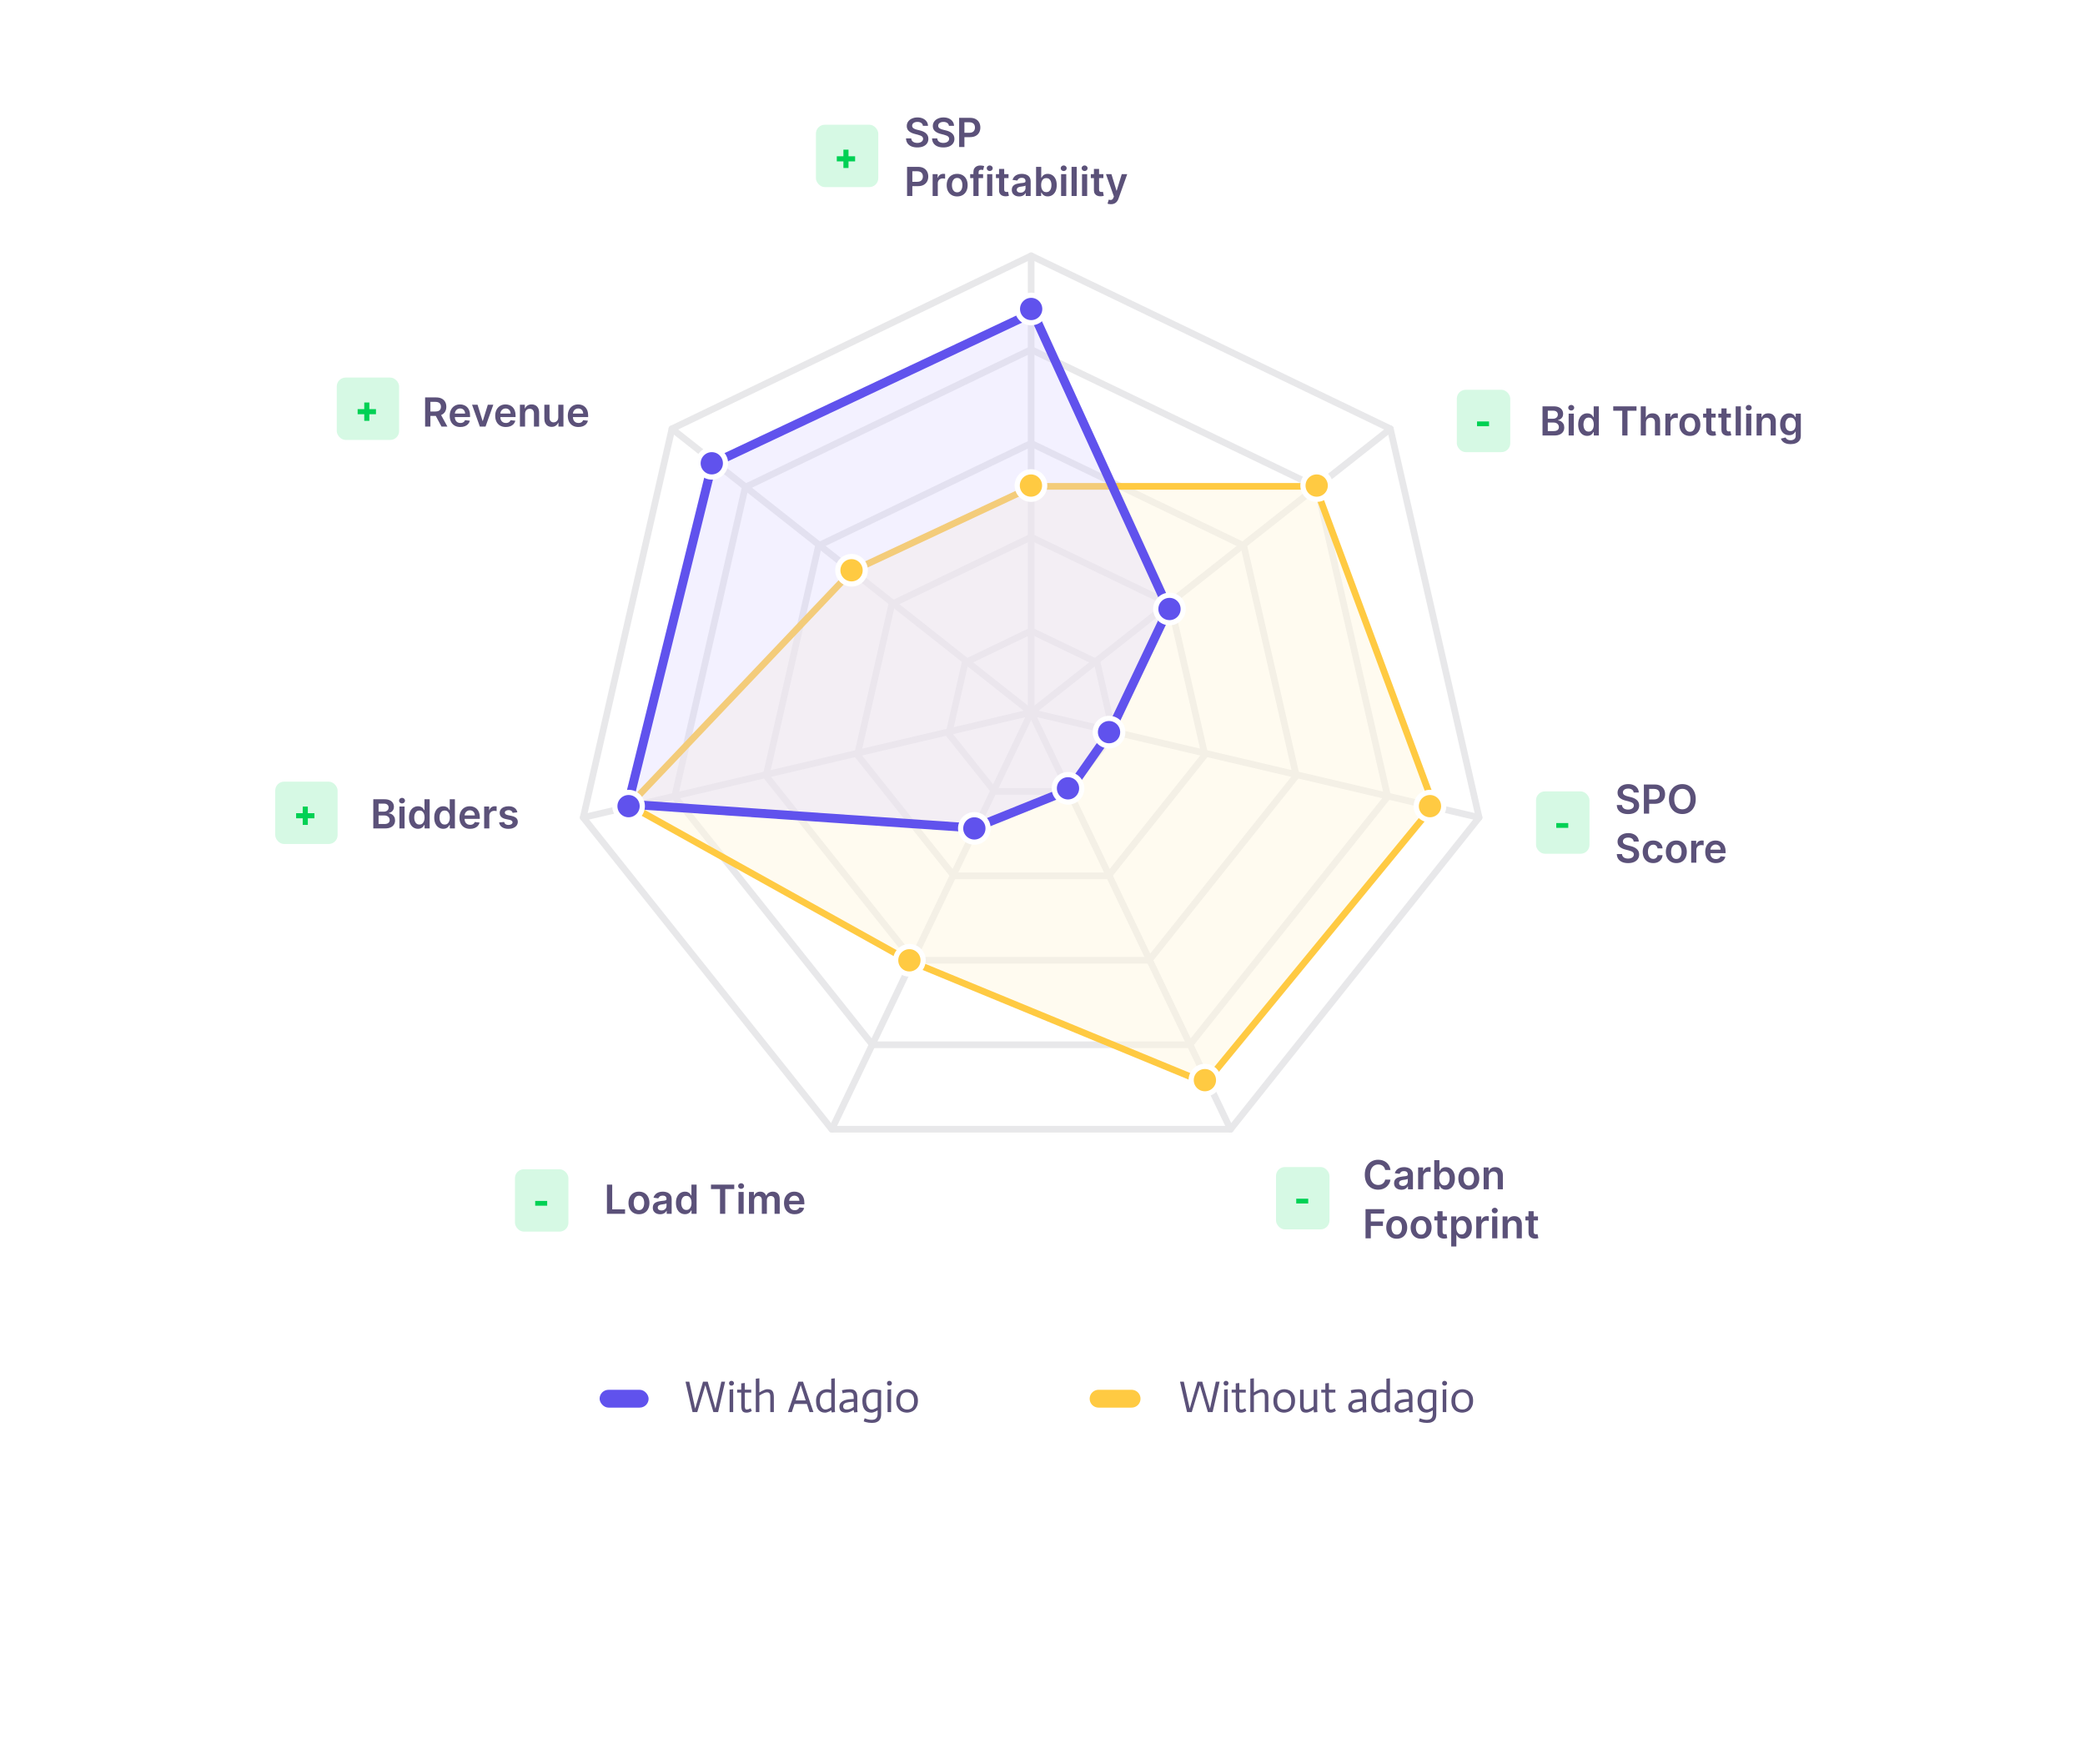 <svg width="936" height="792" viewBox="0 0 468 396" fill="none" xmlns="http://www.w3.org/2000/svg">
<g filter="url(#filter0_d_8_3367)">
<rect x="17.588" y="1.938" width="432.639" height="356" rx="10" fill="url(#paint0_linear_8_3367)" shape-rendering="crispEdges"/>
<rect x="17.088" y="1.438" width="433.639" height="357" rx="10.5" stroke="url(#paint1_linear_8_3367)" shape-rendering="crispEdges"/>
</g>
<rect x="134.588" y="311.938" width="11" height="4" rx="2" fill="#6052ED"/>
<path d="M153.868 310.117H154.718L156.038 316.137H156.048L157.798 310.117H158.858L160.588 316.137H160.598L161.908 310.117H162.758L161.188 316.938H160.128L158.328 310.927H158.318L156.508 316.938H155.448L153.868 310.117ZM163.771 311.897L164.571 311.807V316.938H163.771V311.897ZM163.641 310.467C163.641 310.314 163.691 310.187 163.791 310.087C163.898 309.981 164.028 309.927 164.181 309.927C164.341 309.927 164.474 309.981 164.581 310.087C164.694 310.187 164.751 310.314 164.751 310.467C164.751 310.621 164.694 310.751 164.581 310.857C164.474 310.957 164.341 311.007 164.181 311.007C164.028 311.007 163.898 310.957 163.791 310.857C163.691 310.751 163.641 310.621 163.641 310.467ZM167.177 310.407V311.907H168.627V312.557H167.177V315.227C167.177 315.447 167.181 315.631 167.187 315.777C167.201 315.924 167.224 316.041 167.257 316.127C167.291 316.214 167.337 316.277 167.397 316.317C167.457 316.351 167.534 316.367 167.627 316.367C167.881 316.361 168.174 316.267 168.507 316.087L168.747 316.697C168.527 316.844 168.321 316.941 168.127 316.988C167.941 317.041 167.754 317.068 167.567 317.068C167.127 317.068 166.817 316.944 166.637 316.697C166.464 316.444 166.377 316.027 166.377 315.447V312.557H165.457V311.907H166.377V310.507L167.177 310.407ZM169.65 309.447L170.45 309.357V312.537C170.65 312.404 170.846 312.287 171.04 312.187C171.24 312.087 171.443 312.001 171.65 311.927C171.856 311.847 172.056 311.807 172.25 311.807C172.523 311.807 172.75 311.841 172.93 311.907C173.116 311.967 173.266 312.071 173.38 312.217C173.493 312.364 173.573 312.557 173.62 312.797C173.673 313.037 173.7 313.337 173.7 313.697V316.938H172.9V313.787C172.9 313.587 172.896 313.411 172.89 313.257C172.883 313.097 172.853 312.964 172.8 312.857C172.753 312.744 172.676 312.657 172.57 312.597C172.47 312.537 172.326 312.507 172.14 312.507C171.966 312.507 171.78 312.547 171.58 312.627C171.38 312.701 171.19 312.787 171.01 312.887C170.83 312.987 170.643 313.104 170.45 313.237V316.938H169.65V309.447ZM179.204 310.117H180.244L182.584 316.938H181.714L181.114 315.117H178.344L177.734 316.938H176.864L179.204 310.117ZM180.844 314.317L179.744 310.917H179.714L178.604 314.317H180.844ZM186.579 312.657C186.339 312.591 186.152 312.551 186.019 312.537C185.886 312.517 185.749 312.507 185.609 312.507C185.329 312.507 185.089 312.557 184.889 312.657C184.689 312.757 184.522 312.897 184.389 313.077C184.262 313.251 184.169 313.454 184.109 313.687C184.049 313.914 184.019 314.157 184.019 314.417C184.019 314.651 184.042 314.884 184.089 315.117C184.142 315.351 184.222 315.561 184.329 315.747C184.436 315.934 184.566 316.084 184.719 316.197C184.872 316.311 185.056 316.367 185.269 316.367C185.416 316.367 185.566 316.341 185.719 316.287C185.879 316.234 186.026 316.174 186.159 316.107C186.292 316.034 186.432 315.944 186.579 315.837V312.657ZM186.589 316.537C186.436 316.644 186.286 316.734 186.139 316.807C185.999 316.874 185.842 316.934 185.669 316.988C185.502 317.041 185.339 317.068 185.179 317.068C184.552 317.068 184.059 316.847 183.699 316.407C183.346 315.961 183.169 315.311 183.169 314.457C183.169 313.951 183.249 313.527 183.409 313.187C183.576 312.847 183.782 312.577 184.029 312.377C184.276 312.171 184.539 312.024 184.819 311.938C185.106 311.851 185.369 311.807 185.609 311.807C185.729 311.807 185.856 311.817 185.989 311.837C186.122 311.851 186.319 311.891 186.579 311.957V309.447L187.379 309.357V316.027C187.379 316.121 187.379 316.221 187.379 316.327C187.386 316.427 187.392 316.527 187.399 316.627C187.412 316.727 187.426 316.831 187.439 316.938L186.669 317.018L186.589 316.537ZM191.629 314.627C191.496 314.634 191.369 314.641 191.249 314.647C191.129 314.654 191.009 314.664 190.889 314.677C190.776 314.684 190.673 314.694 190.579 314.707C190.099 314.767 189.759 314.874 189.559 315.027C189.359 315.174 189.259 315.387 189.259 315.667C189.259 315.901 189.329 316.077 189.469 316.197C189.616 316.311 189.806 316.367 190.039 316.367C190.359 316.367 190.643 316.314 190.889 316.207C191.143 316.094 191.389 315.947 191.629 315.767V314.627ZM191.619 316.467C191.306 316.647 191.013 316.794 190.739 316.907C190.473 317.014 190.183 317.068 189.869 317.068C189.423 317.068 189.066 316.961 188.799 316.747C188.539 316.527 188.409 316.167 188.409 315.667C188.409 315.407 188.476 315.181 188.609 314.987C188.743 314.794 188.916 314.634 189.129 314.507C189.349 314.374 189.596 314.271 189.869 314.197C190.143 314.124 190.423 314.077 190.709 314.057C190.829 314.044 190.986 314.034 191.179 314.027C191.373 314.014 191.523 314.004 191.629 313.998C191.629 313.764 191.623 313.557 191.609 313.377C191.596 313.191 191.556 313.034 191.489 312.907C191.423 312.774 191.323 312.674 191.189 312.607C191.063 312.541 190.879 312.507 190.639 312.507C190.446 312.507 190.259 312.521 190.079 312.547C189.899 312.567 189.739 312.591 189.599 312.617C189.433 312.651 189.279 312.687 189.139 312.727L188.979 312.037C189.146 311.997 189.326 311.961 189.519 311.927C189.686 311.894 189.879 311.867 190.099 311.847C190.319 311.821 190.556 311.807 190.809 311.807C191.149 311.807 191.423 311.857 191.629 311.957C191.843 312.057 192.006 312.194 192.119 312.367C192.239 312.534 192.319 312.727 192.359 312.947C192.406 313.161 192.429 313.387 192.429 313.627V316.027C192.429 316.121 192.429 316.221 192.429 316.327C192.436 316.427 192.443 316.527 192.449 316.627C192.463 316.727 192.476 316.831 192.489 316.938L191.719 317.018L191.619 316.467ZM197.779 317.418C197.779 317.664 197.753 317.904 197.699 318.138C197.646 318.371 197.543 318.578 197.389 318.758C197.243 318.944 197.033 319.091 196.759 319.198C196.493 319.311 196.139 319.368 195.699 319.368C195.419 319.361 195.176 319.344 194.969 319.318C194.763 319.291 194.566 319.251 194.379 319.198C194.193 319.151 194.023 319.094 193.869 319.028L194.079 318.328C194.339 318.441 194.603 318.528 194.869 318.588C195.143 318.648 195.386 318.678 195.599 318.678C195.833 318.678 196.036 318.654 196.209 318.608C196.383 318.561 196.526 318.481 196.639 318.368C196.759 318.261 196.846 318.118 196.899 317.938C196.959 317.758 196.989 317.534 196.989 317.267V316.537C196.849 316.631 196.703 316.717 196.549 316.797C196.403 316.871 196.243 316.934 196.069 316.988C195.903 317.041 195.739 317.068 195.579 317.068C194.959 317.068 194.469 316.851 194.109 316.417C193.749 315.977 193.569 315.324 193.569 314.457C193.569 313.957 193.646 313.541 193.799 313.207C193.959 312.867 194.159 312.594 194.399 312.387C194.639 312.181 194.903 312.034 195.189 311.947C195.476 311.854 195.749 311.807 196.009 311.807C196.349 311.807 196.659 311.837 196.939 311.897C197.226 311.951 197.506 311.994 197.779 312.027V317.418ZM195.669 316.367C195.816 316.367 195.966 316.341 196.119 316.287C196.273 316.234 196.419 316.171 196.559 316.097C196.706 316.024 196.849 315.937 196.989 315.837V312.647C196.909 312.627 196.816 312.604 196.709 312.577C196.616 312.564 196.509 312.551 196.389 312.537C196.269 312.517 196.143 312.507 196.009 312.507C195.729 312.507 195.489 312.557 195.289 312.657C195.089 312.757 194.923 312.894 194.789 313.067C194.663 313.241 194.569 313.444 194.509 313.677C194.449 313.911 194.419 314.157 194.419 314.417C194.419 314.651 194.443 314.884 194.489 315.117C194.543 315.351 194.623 315.561 194.729 315.747C194.836 315.934 194.966 316.084 195.119 316.197C195.273 316.311 195.456 316.367 195.669 316.367ZM199.22 311.897L200.02 311.807V316.938H199.22V311.897ZM199.09 310.467C199.09 310.314 199.14 310.187 199.24 310.087C199.347 309.981 199.477 309.927 199.63 309.927C199.79 309.927 199.923 309.981 200.03 310.087C200.143 310.187 200.2 310.314 200.2 310.467C200.2 310.621 200.143 310.751 200.03 310.857C199.923 310.957 199.79 311.007 199.63 311.007C199.477 311.007 199.347 310.957 199.24 310.857C199.14 310.751 199.09 310.621 199.09 310.467ZM202.026 314.447C202.026 315.094 202.17 315.577 202.456 315.897C202.75 316.211 203.143 316.367 203.636 316.367C204.123 316.367 204.503 316.211 204.776 315.897C205.05 315.584 205.186 315.114 205.186 314.487C205.186 313.821 205.04 313.324 204.746 312.997C204.46 312.671 204.066 312.507 203.566 312.507C203.066 312.507 202.683 312.671 202.416 312.997C202.156 313.317 202.026 313.801 202.026 314.447ZM201.176 314.438C201.176 313.931 201.256 313.511 201.416 313.177C201.576 312.837 201.78 312.567 202.026 312.367C202.273 312.161 202.536 312.017 202.816 311.938C203.103 311.851 203.373 311.807 203.626 311.807C203.866 311.807 204.126 311.847 204.406 311.927C204.693 312.001 204.956 312.137 205.196 312.337C205.436 312.531 205.636 312.794 205.796 313.127C205.956 313.454 206.036 313.871 206.036 314.377C206.036 314.904 205.953 315.341 205.786 315.688C205.626 316.034 205.423 316.311 205.176 316.517C204.93 316.717 204.663 316.857 204.376 316.938C204.09 317.024 203.823 317.068 203.576 317.068C203.323 317.068 203.056 317.028 202.776 316.948C202.496 316.867 202.236 316.731 201.996 316.537C201.763 316.337 201.566 316.067 201.406 315.727C201.253 315.387 201.176 314.957 201.176 314.438Z" fill="#1C0F46" fill-opacity="0.72"/>
<path d="M246.588 313.938H253.999" stroke="#FFCA42" stroke-width="4" stroke-linecap="round"/>
<path d="M264.868 310.117H265.718L267.038 316.137H267.048L268.798 310.117H269.858L271.588 316.137H271.598L272.908 310.117H273.758L272.188 316.938H271.128L269.328 310.927H269.318L267.508 316.938H266.448L264.868 310.117ZM274.771 311.897L275.571 311.807V316.938H274.771V311.897ZM274.641 310.467C274.641 310.314 274.691 310.187 274.791 310.087C274.898 309.981 275.028 309.927 275.181 309.927C275.341 309.927 275.474 309.981 275.581 310.087C275.694 310.187 275.751 310.314 275.751 310.467C275.751 310.621 275.694 310.751 275.581 310.857C275.474 310.957 275.341 311.007 275.181 311.007C275.028 311.007 274.898 310.957 274.791 310.857C274.691 310.751 274.641 310.621 274.641 310.467ZM278.177 310.407V311.907H279.627V312.557H278.177V315.227C278.177 315.447 278.181 315.631 278.187 315.777C278.201 315.924 278.224 316.041 278.257 316.127C278.291 316.214 278.337 316.277 278.397 316.317C278.457 316.351 278.534 316.367 278.627 316.367C278.881 316.361 279.174 316.267 279.507 316.087L279.747 316.697C279.527 316.844 279.321 316.941 279.127 316.988C278.941 317.041 278.754 317.068 278.567 317.068C278.127 317.068 277.817 316.944 277.637 316.697C277.464 316.444 277.377 316.027 277.377 315.447V312.557H276.457V311.907H277.377V310.507L278.177 310.407ZM280.65 309.447L281.45 309.357V312.537C281.65 312.404 281.846 312.287 282.04 312.187C282.24 312.087 282.443 312.001 282.65 311.927C282.856 311.847 283.056 311.807 283.25 311.807C283.523 311.807 283.75 311.841 283.93 311.907C284.116 311.967 284.266 312.071 284.38 312.217C284.493 312.364 284.573 312.557 284.62 312.797C284.673 313.037 284.7 313.337 284.7 313.697V316.938H283.9V313.787C283.9 313.587 283.896 313.411 283.89 313.257C283.883 313.097 283.853 312.964 283.8 312.857C283.753 312.744 283.676 312.657 283.57 312.597C283.47 312.537 283.326 312.507 283.14 312.507C282.966 312.507 282.78 312.547 282.58 312.627C282.38 312.701 282.19 312.787 282.01 312.887C281.83 312.987 281.643 313.104 281.45 313.237V316.938H280.65V309.447ZM286.679 314.447C286.679 315.094 286.822 315.577 287.109 315.897C287.402 316.211 287.795 316.367 288.289 316.367C288.775 316.367 289.155 316.211 289.429 315.897C289.702 315.584 289.839 315.114 289.839 314.487C289.839 313.821 289.692 313.324 289.399 312.997C289.112 312.671 288.719 312.507 288.219 312.507C287.719 312.507 287.335 312.671 287.069 312.997C286.809 313.317 286.679 313.801 286.679 314.447ZM285.829 314.438C285.829 313.931 285.909 313.511 286.069 313.177C286.229 312.837 286.432 312.567 286.679 312.367C286.925 312.161 287.189 312.017 287.469 311.938C287.755 311.851 288.025 311.807 288.279 311.807C288.519 311.807 288.779 311.847 289.059 311.927C289.345 312.001 289.609 312.137 289.849 312.337C290.089 312.531 290.289 312.794 290.449 313.127C290.609 313.454 290.689 313.871 290.689 314.377C290.689 314.904 290.605 315.341 290.439 315.688C290.279 316.034 290.075 316.311 289.829 316.517C289.582 316.717 289.315 316.857 289.029 316.938C288.742 317.024 288.475 317.068 288.229 317.068C287.975 317.068 287.709 317.028 287.429 316.948C287.149 316.867 286.889 316.731 286.649 316.537C286.415 316.337 286.219 316.067 286.059 315.727C285.905 315.387 285.829 314.957 285.829 314.438ZM294.861 316.387H294.841C294.781 316.434 294.694 316.497 294.581 316.577C294.468 316.651 294.338 316.724 294.191 316.797C294.044 316.871 293.881 316.934 293.701 316.988C293.528 317.041 293.351 317.068 293.171 317.068C292.924 317.068 292.714 317.034 292.541 316.968C292.368 316.907 292.228 316.804 292.121 316.657C292.014 316.511 291.938 316.317 291.891 316.077C291.844 315.837 291.821 315.537 291.821 315.177V311.907H292.621V315.057C292.621 315.257 292.624 315.437 292.631 315.597C292.638 315.757 292.661 315.894 292.701 316.007C292.741 316.121 292.804 316.211 292.891 316.278C292.984 316.337 293.114 316.367 293.281 316.367C293.454 316.367 293.634 316.331 293.821 316.257C294.008 316.184 294.178 316.101 294.331 316.007C294.511 315.901 294.688 315.781 294.861 315.647V311.907H295.661V316.287C295.668 316.527 295.684 316.744 295.711 316.938L294.921 317.018L294.861 316.387ZM298.285 310.407V311.907H299.735V312.557H298.285V315.227C298.285 315.447 298.288 315.631 298.295 315.777C298.308 315.924 298.331 316.041 298.365 316.127C298.398 316.214 298.445 316.277 298.505 316.317C298.565 316.351 298.641 316.367 298.735 316.367C298.988 316.361 299.281 316.267 299.615 316.087L299.855 316.697C299.635 316.844 299.428 316.941 299.235 316.988C299.048 317.041 298.861 317.068 298.675 317.068C298.235 317.068 297.925 316.944 297.745 316.697C297.571 316.444 297.485 316.027 297.485 315.447V312.557H296.565V311.907H297.485V310.507L298.285 310.407ZM305.842 314.627C305.709 314.634 305.582 314.641 305.462 314.647C305.342 314.654 305.222 314.664 305.102 314.677C304.989 314.684 304.886 314.694 304.792 314.707C304.312 314.767 303.972 314.874 303.772 315.027C303.572 315.174 303.472 315.387 303.472 315.667C303.472 315.901 303.542 316.077 303.682 316.197C303.829 316.311 304.019 316.367 304.252 316.367C304.572 316.367 304.856 316.314 305.102 316.207C305.356 316.094 305.602 315.947 305.842 315.767V314.627ZM305.832 316.467C305.519 316.647 305.226 316.794 304.952 316.907C304.686 317.014 304.396 317.068 304.082 317.068C303.636 317.068 303.279 316.961 303.012 316.747C302.752 316.527 302.622 316.167 302.622 315.667C302.622 315.407 302.689 315.181 302.822 314.987C302.956 314.794 303.129 314.634 303.342 314.507C303.562 314.374 303.809 314.271 304.082 314.197C304.356 314.124 304.636 314.077 304.922 314.057C305.042 314.044 305.199 314.034 305.392 314.027C305.586 314.014 305.736 314.004 305.842 313.998C305.842 313.764 305.836 313.557 305.822 313.377C305.809 313.191 305.769 313.034 305.702 312.907C305.636 312.774 305.536 312.674 305.402 312.607C305.276 312.541 305.092 312.507 304.852 312.507C304.659 312.507 304.472 312.521 304.292 312.547C304.112 312.567 303.952 312.591 303.812 312.617C303.646 312.651 303.492 312.687 303.352 312.727L303.192 312.037C303.359 311.997 303.539 311.961 303.732 311.927C303.899 311.894 304.092 311.867 304.312 311.847C304.532 311.821 304.769 311.807 305.022 311.807C305.362 311.807 305.636 311.857 305.842 311.957C306.056 312.057 306.219 312.194 306.332 312.367C306.452 312.534 306.532 312.727 306.572 312.947C306.619 313.161 306.642 313.387 306.642 313.627V316.027C306.642 316.121 306.642 316.221 306.642 316.327C306.649 316.427 306.656 316.527 306.662 316.627C306.676 316.727 306.689 316.831 306.702 316.938L305.932 317.018L305.832 316.467ZM311.192 312.657C310.952 312.591 310.765 312.551 310.632 312.537C310.499 312.517 310.362 312.507 310.222 312.507C309.942 312.507 309.702 312.557 309.502 312.657C309.302 312.757 309.135 312.897 309.002 313.077C308.875 313.251 308.782 313.454 308.722 313.687C308.662 313.914 308.632 314.157 308.632 314.417C308.632 314.651 308.655 314.884 308.702 315.117C308.755 315.351 308.835 315.561 308.942 315.747C309.049 315.934 309.179 316.084 309.332 316.197C309.485 316.311 309.669 316.367 309.882 316.367C310.029 316.367 310.179 316.341 310.332 316.287C310.492 316.234 310.639 316.174 310.772 316.107C310.905 316.034 311.045 315.944 311.192 315.837V312.657ZM311.202 316.537C311.049 316.644 310.899 316.734 310.752 316.807C310.612 316.874 310.455 316.934 310.282 316.988C310.115 317.041 309.952 317.068 309.792 317.068C309.165 317.068 308.672 316.847 308.312 316.407C307.959 315.961 307.782 315.311 307.782 314.457C307.782 313.951 307.862 313.527 308.022 313.187C308.189 312.847 308.395 312.577 308.642 312.377C308.889 312.171 309.152 312.024 309.432 311.938C309.719 311.851 309.982 311.807 310.222 311.807C310.342 311.807 310.469 311.817 310.602 311.837C310.735 311.851 310.932 311.891 311.192 311.957V309.447L311.992 309.357V316.027C311.992 316.121 311.992 316.221 311.992 316.327C311.999 316.427 312.005 316.527 312.012 316.627C312.025 316.727 312.039 316.831 312.052 316.938L311.282 317.018L311.202 316.537ZM316.243 314.627C316.109 314.634 315.983 314.641 315.863 314.647C315.743 314.654 315.623 314.664 315.503 314.677C315.389 314.684 315.286 314.694 315.193 314.707C314.713 314.767 314.373 314.874 314.173 315.027C313.973 315.174 313.873 315.387 313.873 315.667C313.873 315.901 313.943 316.077 314.083 316.197C314.229 316.311 314.419 316.367 314.653 316.367C314.973 316.367 315.256 316.314 315.503 316.207C315.756 316.094 316.003 315.947 316.243 315.767V314.627ZM316.233 316.467C315.919 316.647 315.626 316.794 315.353 316.907C315.086 317.014 314.796 317.068 314.483 317.068C314.036 317.068 313.679 316.961 313.413 316.747C313.153 316.527 313.023 316.167 313.023 315.667C313.023 315.407 313.089 315.181 313.223 314.987C313.356 314.794 313.529 314.634 313.743 314.507C313.963 314.374 314.209 314.271 314.483 314.197C314.756 314.124 315.036 314.077 315.323 314.057C315.443 314.044 315.599 314.034 315.793 314.027C315.986 314.014 316.136 314.004 316.243 313.998C316.243 313.764 316.236 313.557 316.223 313.377C316.209 313.191 316.169 313.034 316.103 312.907C316.036 312.774 315.936 312.674 315.803 312.607C315.676 312.541 315.493 312.507 315.253 312.507C315.059 312.507 314.873 312.521 314.693 312.547C314.513 312.567 314.353 312.591 314.213 312.617C314.046 312.651 313.893 312.687 313.753 312.727L313.593 312.037C313.759 311.997 313.939 311.961 314.133 311.927C314.299 311.894 314.493 311.867 314.713 311.847C314.933 311.821 315.169 311.807 315.423 311.807C315.763 311.807 316.036 311.857 316.243 311.957C316.456 312.057 316.619 312.194 316.733 312.367C316.853 312.534 316.933 312.727 316.973 312.947C317.019 313.161 317.043 313.387 317.043 313.627V316.027C317.043 316.121 317.043 316.221 317.043 316.327C317.049 316.427 317.056 316.527 317.063 316.627C317.076 316.727 317.089 316.831 317.103 316.938L316.333 317.018L316.233 316.467ZM322.393 317.418C322.393 317.664 322.366 317.904 322.313 318.138C322.259 318.371 322.156 318.578 322.003 318.758C321.856 318.944 321.646 319.091 321.373 319.198C321.106 319.311 320.753 319.368 320.313 319.368C320.033 319.361 319.789 319.344 319.583 319.318C319.376 319.291 319.179 319.251 318.993 319.198C318.806 319.151 318.636 319.094 318.483 319.028L318.693 318.328C318.953 318.441 319.216 318.528 319.483 318.588C319.756 318.648 319.999 318.678 320.213 318.678C320.446 318.678 320.649 318.654 320.823 318.608C320.996 318.561 321.139 318.481 321.253 318.368C321.373 318.261 321.459 318.118 321.513 317.938C321.573 317.758 321.603 317.534 321.603 317.267V316.537C321.463 316.631 321.316 316.717 321.163 316.797C321.016 316.871 320.856 316.934 320.683 316.988C320.516 317.041 320.353 317.068 320.193 317.068C319.573 317.068 319.083 316.851 318.723 316.417C318.363 315.977 318.183 315.324 318.183 314.457C318.183 313.957 318.259 313.541 318.413 313.207C318.573 312.867 318.773 312.594 319.013 312.387C319.253 312.181 319.516 312.034 319.803 311.947C320.089 311.854 320.363 311.807 320.623 311.807C320.963 311.807 321.273 311.837 321.553 311.897C321.839 311.951 322.119 311.994 322.393 312.027V317.418ZM320.283 316.367C320.429 316.367 320.579 316.341 320.733 316.287C320.886 316.234 321.033 316.171 321.173 316.097C321.319 316.024 321.463 315.937 321.603 315.837V312.647C321.523 312.627 321.429 312.604 321.323 312.577C321.229 312.564 321.123 312.551 321.003 312.537C320.883 312.517 320.756 312.507 320.623 312.507C320.343 312.507 320.103 312.557 319.903 312.657C319.703 312.757 319.536 312.894 319.403 313.067C319.276 313.241 319.183 313.444 319.123 313.677C319.063 313.911 319.033 314.157 319.033 314.417C319.033 314.651 319.056 314.884 319.103 315.117C319.156 315.351 319.236 315.561 319.343 315.747C319.449 315.934 319.579 316.084 319.733 316.197C319.886 316.311 320.069 316.367 320.283 316.367ZM323.833 311.897L324.633 311.807V316.938H323.833V311.897ZM323.703 310.467C323.703 310.314 323.753 310.187 323.853 310.087C323.96 309.981 324.09 309.927 324.243 309.927C324.403 309.927 324.537 309.981 324.643 310.087C324.757 310.187 324.813 310.314 324.813 310.467C324.813 310.621 324.757 310.751 324.643 310.857C324.537 310.957 324.403 311.007 324.243 311.007C324.09 311.007 323.96 310.957 323.853 310.857C323.753 310.751 323.703 310.621 323.703 310.467ZM326.64 314.447C326.64 315.094 326.783 315.577 327.07 315.897C327.363 316.211 327.756 316.367 328.25 316.367C328.736 316.367 329.116 316.211 329.39 315.897C329.663 315.584 329.8 315.114 329.8 314.487C329.8 313.821 329.653 313.324 329.36 312.997C329.073 312.671 328.68 312.507 328.18 312.507C327.68 312.507 327.296 312.671 327.03 312.997C326.77 313.317 326.64 313.801 326.64 314.447ZM325.79 314.438C325.79 313.931 325.87 313.511 326.03 313.177C326.19 312.837 326.393 312.567 326.64 312.367C326.886 312.161 327.15 312.017 327.43 311.938C327.716 311.851 327.986 311.807 328.24 311.807C328.48 311.807 328.74 311.847 329.02 311.927C329.306 312.001 329.57 312.137 329.81 312.337C330.05 312.531 330.25 312.794 330.41 313.127C330.57 313.454 330.65 313.871 330.65 314.377C330.65 314.904 330.566 315.341 330.4 315.688C330.24 316.034 330.036 316.311 329.79 316.517C329.543 316.717 329.276 316.857 328.99 316.938C328.703 317.024 328.436 317.068 328.19 317.068C327.936 317.068 327.67 317.028 327.39 316.948C327.11 316.867 326.85 316.731 326.61 316.537C326.376 316.337 326.18 316.067 326.02 315.727C325.866 315.387 325.79 314.957 325.79 314.438Z" fill="#1C0F46" fill-opacity="0.72"/>
<path d="M207.156 28.247C207.126 27.968 207 27.751 206.779 27.595C206.559 27.44 206.274 27.362 205.922 27.362C205.675 27.362 205.463 27.399 205.286 27.474C205.109 27.549 204.974 27.65 204.88 27.778C204.786 27.905 204.739 28.051 204.736 28.215C204.736 28.352 204.767 28.47 204.829 28.57C204.893 28.67 204.979 28.756 205.088 28.826C205.197 28.894 205.317 28.952 205.449 28.998C205.581 29.045 205.714 29.085 205.849 29.117L206.462 29.27C206.709 29.328 206.947 29.405 207.175 29.503C207.405 29.602 207.611 29.725 207.792 29.874C207.975 30.023 208.12 30.203 208.226 30.414C208.333 30.625 208.386 30.872 208.386 31.156C208.386 31.539 208.288 31.877 208.092 32.169C207.896 32.459 207.613 32.686 207.242 32.85C206.873 33.012 206.427 33.093 205.903 33.093C205.394 33.093 204.952 33.014 204.577 32.856C204.204 32.698 203.912 32.468 203.701 32.166C203.492 31.863 203.379 31.495 203.362 31.06H204.529C204.546 31.288 204.616 31.478 204.74 31.629C204.863 31.78 205.024 31.893 205.222 31.968C205.422 32.042 205.646 32.08 205.893 32.08C206.151 32.08 206.377 32.041 206.571 31.964C206.767 31.886 206.92 31.777 207.031 31.638C207.142 31.498 207.198 31.334 207.201 31.146C207.198 30.976 207.148 30.835 207.05 30.724C206.952 30.611 206.815 30.518 206.638 30.443C206.463 30.366 206.259 30.298 206.024 30.239L205.28 30.047C204.741 29.908 204.315 29.698 204.001 29.417C203.69 29.134 203.535 28.758 203.535 28.289C203.535 27.903 203.639 27.566 203.848 27.276C204.059 26.986 204.345 26.761 204.708 26.602C205.07 26.44 205.48 26.359 205.938 26.359C206.403 26.359 206.81 26.44 207.159 26.602C207.511 26.761 207.786 26.984 207.987 27.27C208.187 27.553 208.29 27.879 208.297 28.247H207.156ZM213 28.247C212.971 27.968 212.845 27.751 212.623 27.595C212.404 27.44 212.118 27.362 211.767 27.362C211.52 27.362 211.308 27.399 211.131 27.474C210.954 27.549 210.819 27.65 210.725 27.778C210.631 27.905 210.583 28.051 210.581 28.215C210.581 28.352 210.612 28.47 210.674 28.57C210.738 28.67 210.824 28.756 210.933 28.826C211.041 28.894 211.162 28.952 211.294 28.998C211.426 29.045 211.559 29.085 211.693 29.117L212.307 29.27C212.554 29.328 212.792 29.405 213.02 29.503C213.25 29.602 213.455 29.725 213.637 29.874C213.82 30.023 213.965 30.203 214.071 30.414C214.178 30.625 214.231 30.872 214.231 31.156C214.231 31.539 214.133 31.877 213.937 32.169C213.741 32.459 213.458 32.686 213.087 32.85C212.718 33.012 212.272 33.093 211.748 33.093C211.238 33.093 210.796 33.014 210.421 32.856C210.048 32.698 209.757 32.468 209.546 32.166C209.337 31.863 209.224 31.495 209.207 31.06H210.373C210.39 31.288 210.461 31.478 210.584 31.629C210.708 31.78 210.869 31.893 211.067 31.968C211.267 32.042 211.491 32.08 211.738 32.08C211.996 32.08 212.222 32.041 212.416 31.964C212.612 31.886 212.765 31.777 212.876 31.638C212.987 31.498 213.043 31.334 213.045 31.146C213.043 30.976 212.993 30.835 212.895 30.724C212.797 30.611 212.66 30.518 212.483 30.443C212.308 30.366 212.103 30.298 211.869 30.239L211.124 30.047C210.585 29.908 210.159 29.698 209.846 29.417C209.535 29.134 209.379 28.758 209.379 28.289C209.379 27.903 209.484 27.566 209.693 27.276C209.904 26.986 210.19 26.761 210.552 26.602C210.915 26.44 211.325 26.359 211.783 26.359C212.247 26.359 212.654 26.44 213.004 26.602C213.355 26.761 213.631 26.984 213.831 27.27C214.032 27.553 214.135 27.879 214.141 28.247H213ZM215.288 32.993V26.448H217.743C218.245 26.448 218.667 26.542 219.008 26.729C219.351 26.917 219.61 27.175 219.785 27.503C219.962 27.829 220.05 28.2 220.05 28.615C220.05 29.035 219.962 29.408 219.785 29.734C219.608 30.06 219.347 30.316 219.002 30.504C218.657 30.689 218.232 30.782 217.727 30.782H216.1V29.807H217.567C217.861 29.807 218.102 29.756 218.289 29.654C218.477 29.551 218.615 29.411 218.705 29.232C218.796 29.053 218.842 28.847 218.842 28.615C218.842 28.383 218.796 28.178 218.705 28.001C218.615 27.825 218.476 27.687 218.286 27.589C218.098 27.489 217.857 27.439 217.56 27.439H216.474V32.993H215.288ZM203.599 43.993V37.448H206.053C206.556 37.448 206.978 37.542 207.319 37.729C207.662 37.917 207.921 38.175 208.095 38.503C208.272 38.829 208.361 39.2 208.361 39.615C208.361 40.035 208.272 40.408 208.095 40.734C207.919 41.06 207.658 41.316 207.312 41.504C206.967 41.689 206.542 41.782 206.037 41.782H204.41V40.807H205.877C206.171 40.807 206.412 40.756 206.6 40.654C206.787 40.551 206.926 40.411 207.015 40.232C207.107 40.053 207.153 39.847 207.153 39.615C207.153 39.383 207.107 39.178 207.015 39.001C206.926 38.825 206.786 38.687 206.596 38.589C206.409 38.489 206.167 38.439 205.871 38.439H204.784V43.993H203.599ZM209.339 43.993V39.084H210.461V39.903H210.512C210.602 39.619 210.755 39.401 210.973 39.247C211.192 39.092 211.442 39.014 211.724 39.014C211.788 39.014 211.859 39.017 211.938 39.024C212.019 39.028 212.086 39.035 212.139 39.046V40.11C212.09 40.093 212.012 40.078 211.906 40.066C211.801 40.051 211.7 40.043 211.602 40.043C211.391 40.043 211.202 40.089 211.033 40.181C210.867 40.27 210.736 40.395 210.64 40.555C210.544 40.714 210.496 40.899 210.496 41.108V43.993H209.339ZM214.847 44.089C214.368 44.089 213.952 43.984 213.601 43.773C213.249 43.562 212.976 43.267 212.782 42.888C212.591 42.508 212.495 42.065 212.495 41.558C212.495 41.051 212.591 40.607 212.782 40.225C212.976 39.844 213.249 39.548 213.601 39.337C213.952 39.126 214.368 39.02 214.847 39.02C215.326 39.02 215.742 39.126 216.093 39.337C216.445 39.548 216.717 39.844 216.908 40.225C217.102 40.607 217.199 41.051 217.199 41.558C217.199 42.065 217.102 42.508 216.908 42.888C216.717 43.267 216.445 43.562 216.093 43.773C215.742 43.984 215.326 44.089 214.847 44.089ZM214.853 43.163C215.113 43.163 215.331 43.091 215.505 42.948C215.68 42.803 215.81 42.61 215.895 42.367C215.983 42.124 216.026 41.853 216.026 41.555C216.026 41.255 215.983 40.983 215.895 40.74C215.81 40.495 215.68 40.3 215.505 40.155C215.331 40.01 215.113 39.938 214.853 39.938C214.587 39.938 214.365 40.01 214.189 40.155C214.014 40.3 213.883 40.495 213.796 40.74C213.71 40.983 213.668 41.255 213.668 41.555C213.668 41.853 213.71 42.124 213.796 42.367C213.883 42.61 214.014 42.803 214.189 42.948C214.365 43.091 214.587 43.163 214.853 43.163ZM220.668 39.084V39.979H217.766V39.084H220.668ZM218.491 43.993V38.621C218.491 38.291 218.559 38.016 218.696 37.796C218.834 37.577 219.02 37.413 219.252 37.304C219.484 37.196 219.742 37.141 220.025 37.141C220.226 37.141 220.404 37.157 220.559 37.189C220.715 37.221 220.83 37.25 220.904 37.276L220.674 38.17C220.625 38.156 220.563 38.141 220.489 38.126C220.414 38.109 220.331 38.1 220.239 38.1C220.024 38.1 219.872 38.152 219.782 38.257C219.695 38.359 219.651 38.506 219.651 38.698V43.993H218.491ZM221.574 43.993V39.084H222.731V43.993H221.574ZM222.156 38.388C221.972 38.388 221.815 38.327 221.682 38.206C221.55 38.082 221.484 37.934 221.484 37.761C221.484 37.587 221.55 37.438 221.682 37.317C221.815 37.194 221.972 37.132 222.156 37.132C222.341 37.132 222.499 37.194 222.629 37.317C222.761 37.438 222.827 37.587 222.827 37.761C222.827 37.934 222.761 38.082 222.629 38.206C222.499 38.327 222.341 38.388 222.156 38.388ZM226.372 39.084V39.979H223.55V39.084H226.372ZM224.247 37.908H225.403V42.517C225.403 42.672 225.427 42.792 225.474 42.875C225.523 42.956 225.587 43.011 225.666 43.041C225.744 43.071 225.832 43.086 225.928 43.086C226 43.086 226.066 43.081 226.126 43.07C226.188 43.059 226.234 43.05 226.266 43.041L226.461 43.946C226.4 43.967 226.311 43.99 226.196 44.016C226.083 44.041 225.945 44.056 225.781 44.061C225.491 44.069 225.23 44.026 224.998 43.93C224.765 43.832 224.581 43.68 224.445 43.476C224.31 43.271 224.244 43.016 224.247 42.709V37.908ZM228.752 44.093C228.441 44.093 228.161 44.037 227.912 43.926C227.664 43.813 227.468 43.647 227.323 43.428C227.181 43.208 227.109 42.938 227.109 42.616C227.109 42.339 227.16 42.11 227.263 41.929C227.365 41.748 227.505 41.603 227.681 41.494C227.858 41.386 228.057 41.303 228.279 41.248C228.503 41.191 228.734 41.149 228.973 41.123C229.26 41.094 229.494 41.067 229.673 41.044C229.852 41.018 229.982 40.98 230.062 40.928C230.146 40.875 230.187 40.793 230.187 40.682V40.663C230.187 40.422 230.116 40.236 229.973 40.104C229.83 39.972 229.625 39.906 229.356 39.906C229.073 39.906 228.848 39.968 228.682 40.091C228.518 40.215 228.407 40.361 228.349 40.529L227.269 40.376C227.354 40.077 227.495 39.828 227.691 39.628C227.887 39.425 228.127 39.274 228.41 39.174C228.694 39.072 229.007 39.02 229.35 39.02C229.586 39.02 229.822 39.048 230.056 39.104C230.29 39.159 230.505 39.251 230.698 39.379C230.892 39.504 231.048 39.676 231.165 39.893C231.284 40.11 231.344 40.382 231.344 40.708V43.993H230.232V43.319H230.194C230.123 43.456 230.024 43.583 229.896 43.703C229.771 43.82 229.612 43.915 229.42 43.987C229.23 44.057 229.008 44.093 228.752 44.093ZM229.053 43.242C229.285 43.242 229.486 43.197 229.657 43.105C229.827 43.011 229.958 42.888 230.05 42.734C230.143 42.581 230.19 42.414 230.19 42.233V41.654C230.154 41.684 230.092 41.712 230.005 41.737C229.92 41.763 229.824 41.785 229.717 41.804C229.611 41.823 229.505 41.84 229.401 41.855C229.296 41.87 229.206 41.883 229.129 41.894C228.957 41.917 228.802 41.956 228.666 42.009C228.529 42.062 228.422 42.137 228.343 42.233C228.264 42.326 228.225 42.448 228.225 42.597C228.225 42.81 228.303 42.971 228.458 43.08C228.614 43.188 228.812 43.242 229.053 43.242ZM232.559 43.993V37.448H233.716V39.896H233.763C233.823 39.777 233.907 39.65 234.016 39.516C234.125 39.38 234.272 39.263 234.457 39.167C234.642 39.069 234.879 39.02 235.167 39.02C235.546 39.02 235.888 39.117 236.192 39.311C236.499 39.503 236.742 39.788 236.921 40.165C237.102 40.54 237.193 41 237.193 41.545C237.193 42.084 237.104 42.542 236.928 42.92C236.751 43.297 236.51 43.584 236.205 43.783C235.901 43.981 235.555 44.08 235.17 44.08C234.888 44.08 234.655 44.033 234.47 43.939C234.284 43.845 234.135 43.733 234.022 43.6C233.912 43.466 233.825 43.339 233.763 43.22H233.696V43.993H232.559ZM233.693 41.539C233.693 41.856 233.738 42.135 233.827 42.373C233.919 42.612 234.05 42.798 234.22 42.932C234.393 43.065 234.602 43.131 234.847 43.131C235.103 43.131 235.317 43.062 235.489 42.926C235.662 42.788 235.792 42.599 235.879 42.36C235.969 42.12 236.013 41.846 236.013 41.539C236.013 41.234 235.97 40.964 235.882 40.727C235.795 40.491 235.665 40.305 235.493 40.171C235.32 40.037 235.105 39.97 234.847 39.97C234.6 39.97 234.39 40.035 234.217 40.165C234.045 40.295 233.914 40.477 233.824 40.711C233.737 40.946 233.693 41.221 233.693 41.539ZM238.176 43.993V39.084H239.333V43.993H238.176ZM238.758 38.388C238.575 38.388 238.417 38.327 238.285 38.206C238.153 38.082 238.087 37.934 238.087 37.761C238.087 37.587 238.153 37.438 238.285 37.317C238.417 37.194 238.575 37.132 238.758 37.132C238.943 37.132 239.101 37.194 239.231 37.317C239.363 37.438 239.429 37.587 239.429 37.761C239.429 37.934 239.363 38.082 239.231 38.206C239.101 38.327 238.943 38.388 238.758 38.388ZM241.68 37.448V43.993H240.523V37.448H241.68ZM242.87 43.993V39.084H244.027V43.993H242.87ZM243.451 38.388C243.268 38.388 243.11 38.327 242.978 38.206C242.846 38.082 242.78 37.934 242.78 37.761C242.78 37.587 242.846 37.438 242.978 37.317C243.11 37.194 243.268 37.132 243.451 37.132C243.637 37.132 243.794 37.194 243.924 37.317C244.057 37.438 244.123 37.587 244.123 37.761C244.123 37.934 244.057 38.082 243.924 38.206C243.794 38.327 243.637 38.388 243.451 38.388ZM247.668 39.084V39.979H244.846V39.084H247.668ZM245.542 37.908H246.699V42.517C246.699 42.672 246.723 42.792 246.77 42.875C246.819 42.956 246.883 43.011 246.961 43.041C247.04 43.071 247.128 43.086 247.224 43.086C247.296 43.086 247.362 43.081 247.422 43.07C247.483 43.059 247.53 43.05 247.562 43.041L247.757 43.946C247.695 43.967 247.607 43.99 247.492 44.016C247.379 44.041 247.241 44.056 247.076 44.061C246.787 44.069 246.526 44.026 246.293 43.93C246.061 43.832 245.877 43.68 245.741 43.476C245.606 43.271 245.54 43.016 245.542 42.709V37.908ZM249.354 45.834C249.197 45.834 249.051 45.822 248.917 45.796C248.785 45.773 248.679 45.745 248.6 45.713L248.869 44.812C249.037 44.861 249.187 44.884 249.319 44.882C249.451 44.88 249.568 44.838 249.668 44.757C249.77 44.678 249.856 44.546 249.927 44.361L250.026 44.096L248.245 39.084H249.473L250.604 42.792H250.655L251.79 39.084H253.02L251.055 44.588C250.963 44.848 250.842 45.071 250.69 45.256C250.539 45.444 250.354 45.586 250.134 45.684C249.917 45.784 249.657 45.834 249.354 45.834Z" fill="#1C0F46" fill-opacity="0.72"/>
<path d="M366.697 177.879C366.668 177.6 366.542 177.382 366.32 177.227C366.101 177.071 365.815 176.994 365.464 176.994C365.217 176.994 365.005 177.031 364.828 177.105C364.651 177.18 364.516 177.281 364.422 177.409C364.328 177.537 364.28 177.683 364.278 177.847C364.278 177.983 364.309 178.102 364.371 178.202C364.435 178.302 364.521 178.387 364.63 178.457C364.738 178.526 364.859 178.583 364.991 178.63C365.123 178.677 365.256 178.716 365.39 178.748L366.004 178.902C366.251 178.959 366.489 179.037 366.717 179.135C366.947 179.233 367.152 179.357 367.333 179.506C367.517 179.655 367.662 179.835 367.768 180.046C367.875 180.257 367.928 180.504 367.928 180.787C367.928 181.171 367.83 181.509 367.634 181.8C367.438 182.09 367.154 182.317 366.784 182.481C366.415 182.643 365.969 182.724 365.445 182.724C364.935 182.724 364.493 182.645 364.118 182.488C363.745 182.33 363.453 182.1 363.242 181.797C363.034 181.495 362.921 181.126 362.904 180.691H364.07C364.087 180.919 364.158 181.109 364.281 181.26C364.405 181.412 364.566 181.525 364.764 181.599C364.964 181.674 365.188 181.711 365.435 181.711C365.693 181.711 365.919 181.673 366.113 181.596C366.309 181.517 366.462 181.408 366.573 181.27C366.684 181.129 366.74 180.965 366.742 180.778C366.74 180.607 366.69 180.467 366.592 180.356C366.494 180.243 366.356 180.149 366.18 180.075C366.005 179.998 365.8 179.93 365.566 179.87L364.821 179.678C364.282 179.54 363.856 179.33 363.543 179.049C363.232 178.765 363.076 178.389 363.076 177.92C363.076 177.535 363.181 177.197 363.39 176.907C363.6 176.618 363.887 176.393 364.249 176.233C364.611 176.071 365.022 175.99 365.48 175.99C365.944 175.99 366.351 176.071 366.701 176.233C367.052 176.393 367.328 176.615 367.528 176.901C367.729 177.184 367.832 177.51 367.838 177.879H366.697ZM368.985 182.625V176.08H371.439C371.942 176.08 372.364 176.173 372.705 176.361C373.048 176.548 373.307 176.806 373.482 177.134C373.659 177.46 373.747 177.831 373.747 178.246C373.747 178.666 373.659 179.039 373.482 179.365C373.305 179.691 373.044 179.948 372.699 180.135C372.354 180.321 371.928 180.413 371.424 180.413H369.797V179.439H371.264C371.558 179.439 371.799 179.387 371.986 179.285C372.174 179.183 372.312 179.042 372.402 178.863C372.493 178.684 372.539 178.479 372.539 178.246C372.539 178.014 372.493 177.81 372.402 177.633C372.312 177.456 372.172 177.319 371.983 177.221C371.795 177.12 371.553 177.07 371.257 177.07H370.171V182.625H368.985ZM380.626 179.352C380.626 180.058 380.494 180.662 380.229 181.164C379.967 181.665 379.609 182.049 379.155 182.315C378.704 182.581 378.191 182.714 377.618 182.714C377.045 182.714 376.532 182.581 376.078 182.315C375.626 182.047 375.268 181.662 375.004 181.161C374.742 180.658 374.611 180.055 374.611 179.352C374.611 178.647 374.742 178.044 375.004 177.543C375.268 177.04 375.626 176.656 376.078 176.39C376.532 176.123 377.045 175.99 377.618 175.99C378.191 175.99 378.704 176.123 379.155 176.39C379.609 176.656 379.967 177.04 380.229 177.543C380.494 178.044 380.626 178.647 380.626 179.352ZM379.434 179.352C379.434 178.856 379.356 178.437 379.2 178.096C379.047 177.753 378.834 177.494 378.561 177.32C378.288 177.143 377.974 177.054 377.618 177.054C377.262 177.054 376.948 177.143 376.675 177.32C376.403 177.494 376.189 177.753 376.033 178.096C375.88 178.437 375.803 178.856 375.803 179.352C375.803 179.849 375.88 180.268 376.033 180.612C376.189 180.952 376.403 181.211 376.675 181.388C376.948 181.563 377.262 181.65 377.618 181.65C377.974 181.65 378.288 181.563 378.561 181.388C378.834 181.211 379.047 180.952 379.2 180.612C379.356 180.268 379.434 179.849 379.434 179.352ZM366.697 188.879C366.668 188.6 366.542 188.382 366.32 188.227C366.101 188.071 365.815 187.994 365.464 187.994C365.217 187.994 365.005 188.031 364.828 188.105C364.651 188.18 364.516 188.281 364.422 188.409C364.328 188.537 364.28 188.683 364.278 188.847C364.278 188.983 364.309 189.102 364.371 189.202C364.435 189.302 364.521 189.387 364.63 189.457C364.738 189.526 364.859 189.583 364.991 189.63C365.123 189.677 365.256 189.716 365.39 189.748L366.004 189.902C366.251 189.959 366.489 190.037 366.717 190.135C366.947 190.233 367.152 190.357 367.333 190.506C367.517 190.655 367.662 190.835 367.768 191.046C367.875 191.257 367.928 191.504 367.928 191.787C367.928 192.171 367.83 192.509 367.634 192.8C367.438 193.09 367.154 193.317 366.784 193.481C366.415 193.643 365.969 193.724 365.445 193.724C364.935 193.724 364.493 193.645 364.118 193.488C363.745 193.33 363.453 193.1 363.242 192.797C363.034 192.495 362.921 192.126 362.904 191.691H364.07C364.087 191.919 364.158 192.109 364.281 192.26C364.405 192.412 364.566 192.525 364.764 192.599C364.964 192.674 365.188 192.711 365.435 192.711C365.693 192.711 365.919 192.673 366.113 192.596C366.309 192.517 366.462 192.408 366.573 192.27C366.684 192.129 366.74 191.965 366.742 191.778C366.74 191.607 366.69 191.467 366.592 191.356C366.494 191.243 366.356 191.149 366.18 191.075C366.005 190.998 365.8 190.93 365.566 190.87L364.821 190.678C364.282 190.54 363.856 190.33 363.543 190.049C363.232 189.765 363.076 189.389 363.076 188.92C363.076 188.535 363.181 188.197 363.39 187.907C363.6 187.618 363.887 187.393 364.249 187.233C364.611 187.071 365.022 186.99 365.48 186.99C365.944 186.99 366.351 187.071 366.701 187.233C367.052 187.393 367.328 187.615 367.528 187.901C367.729 188.184 367.832 188.51 367.838 188.879H366.697ZM371.075 193.721C370.585 193.721 370.164 193.613 369.813 193.398C369.463 193.183 369.194 192.886 369.004 192.506C368.817 192.125 368.723 191.686 368.723 191.19C368.723 190.691 368.819 190.251 369.011 189.87C369.202 189.486 369.473 189.188 369.822 188.975C370.174 188.76 370.589 188.652 371.069 188.652C371.467 188.652 371.82 188.725 372.127 188.873C372.436 189.017 372.682 189.223 372.865 189.489C373.048 189.754 373.153 190.062 373.178 190.416H372.072C372.028 190.18 371.921 189.983 371.753 189.825C371.587 189.665 371.364 189.585 371.085 189.585C370.848 189.585 370.64 189.649 370.462 189.777C370.283 189.903 370.143 190.084 370.043 190.32C369.945 190.557 369.896 190.84 369.896 191.17C369.896 191.505 369.945 191.793 370.043 192.033C370.141 192.272 370.278 192.456 370.455 192.586C370.634 192.714 370.844 192.778 371.085 192.778C371.255 192.778 371.408 192.746 371.542 192.682C371.678 192.616 371.792 192.521 371.884 192.398C371.975 192.274 372.038 192.124 372.072 191.947H373.178C373.15 192.294 373.048 192.602 372.871 192.871C372.694 193.137 372.454 193.346 372.149 193.497C371.844 193.646 371.486 193.721 371.075 193.721ZM376.269 193.721C375.79 193.721 375.375 193.615 375.023 193.404C374.671 193.194 374.399 192.898 374.205 192.519C374.013 192.14 373.917 191.697 373.917 191.19C373.917 190.683 374.013 190.238 374.205 189.857C374.399 189.475 374.671 189.179 375.023 188.968C375.375 188.757 375.79 188.652 376.269 188.652C376.749 188.652 377.164 188.757 377.516 188.968C377.867 189.179 378.139 189.475 378.331 189.857C378.525 190.238 378.622 190.683 378.622 191.19C378.622 191.697 378.525 192.14 378.331 192.519C378.139 192.898 377.867 193.194 377.516 193.404C377.164 193.615 376.749 193.721 376.269 193.721ZM376.276 192.794C376.536 192.794 376.753 192.723 376.928 192.58C377.103 192.435 377.233 192.241 377.318 191.998C377.405 191.755 377.449 191.485 377.449 191.186C377.449 190.886 377.405 190.614 377.318 190.371C377.233 190.126 377.103 189.931 376.928 189.787C376.753 189.642 376.536 189.569 376.276 189.569C376.01 189.569 375.788 189.642 375.611 189.787C375.436 189.931 375.305 190.126 375.218 190.371C375.133 190.614 375.09 190.886 375.09 191.186C375.09 191.485 375.133 191.755 375.218 191.998C375.305 192.241 375.436 192.435 375.611 192.58C375.788 192.723 376.01 192.794 376.276 192.794ZM379.604 193.625V188.716H380.726V189.534H380.777C380.866 189.251 381.02 189.032 381.237 188.879C381.456 188.723 381.707 188.646 381.988 188.646C382.052 188.646 382.123 188.649 382.202 188.655C382.283 188.659 382.35 188.667 382.403 188.678V189.742C382.354 189.725 382.277 189.71 382.17 189.697C382.066 189.682 381.965 189.675 381.867 189.675C381.656 189.675 381.466 189.721 381.298 189.812C381.131 189.902 381 190.026 380.905 190.186C380.809 190.346 380.761 190.53 380.761 190.739V193.625H379.604ZM385.143 193.721C384.651 193.721 384.226 193.619 383.868 193.414C383.512 193.207 383.238 192.915 383.047 192.538C382.855 192.159 382.759 191.713 382.759 191.199C382.759 190.694 382.855 190.251 383.047 189.87C383.241 189.486 383.511 189.188 383.858 188.975C384.206 188.76 384.614 188.652 385.083 188.652C385.385 188.652 385.671 188.701 385.939 188.799C386.21 188.895 386.448 189.044 386.655 189.246C386.864 189.449 387.028 189.707 387.147 190.02C387.266 190.331 387.326 190.702 387.326 191.132V191.487H383.302V190.707H386.217C386.215 190.485 386.167 190.288 386.073 190.116C385.98 189.941 385.848 189.804 385.68 189.703C385.514 189.603 385.32 189.553 385.098 189.553C384.862 189.553 384.654 189.611 384.475 189.726C384.296 189.839 384.157 189.988 384.057 190.173C383.959 190.357 383.909 190.558 383.906 190.777V191.458C383.906 191.744 383.959 191.989 384.063 192.193C384.167 192.396 384.313 192.551 384.501 192.66C384.688 192.766 384.908 192.82 385.159 192.82C385.328 192.82 385.48 192.796 385.616 192.749C385.753 192.7 385.871 192.629 385.971 192.535C386.071 192.441 386.147 192.325 386.198 192.187L387.278 192.308C387.21 192.594 387.08 192.843 386.888 193.056C386.699 193.267 386.456 193.431 386.16 193.548C385.863 193.663 385.525 193.721 385.143 193.721Z" fill="#1C0F46" fill-opacity="0.72"/>
<path d="M346.234 97.745V91.2H348.739C349.212 91.2 349.605 91.274 349.919 91.424C350.234 91.57 350.469 91.772 350.625 92.028C350.783 92.283 350.861 92.573 350.861 92.897C350.861 93.163 350.81 93.391 350.708 93.581C350.606 93.768 350.468 93.921 350.296 94.038C350.123 94.155 349.93 94.239 349.717 94.29V94.354C349.95 94.367 350.172 94.438 350.385 94.568C350.6 94.696 350.776 94.877 350.913 95.112C351.049 95.346 351.117 95.629 351.117 95.962C351.117 96.301 351.035 96.605 350.871 96.876C350.707 97.144 350.46 97.356 350.13 97.512C349.799 97.668 349.384 97.745 348.883 97.745H346.234ZM347.419 96.754H348.695C349.125 96.754 349.435 96.672 349.625 96.508C349.816 96.342 349.912 96.129 349.912 95.869C349.912 95.675 349.864 95.501 349.768 95.345C349.673 95.187 349.536 95.064 349.359 94.974C349.182 94.883 348.972 94.837 348.727 94.837H347.419V96.754ZM347.419 93.984H348.592C348.797 93.984 348.981 93.946 349.145 93.872C349.309 93.795 349.438 93.687 349.532 93.549C349.628 93.408 349.676 93.242 349.676 93.05C349.676 92.797 349.586 92.588 349.407 92.424C349.23 92.26 348.967 92.178 348.618 92.178H347.419V93.984ZM352.098 97.745V92.836H353.254V97.745H352.098ZM352.679 92.139C352.496 92.139 352.338 92.079 352.206 91.957C352.074 91.834 352.008 91.686 352.008 91.513C352.008 91.338 352.074 91.19 352.206 91.069C352.338 90.945 352.496 90.883 352.679 90.883C352.865 90.883 353.022 90.945 353.152 91.069C353.284 91.19 353.35 91.338 353.35 91.513C353.35 91.686 353.284 91.834 353.152 91.957C353.022 92.079 352.865 92.139 352.679 92.139ZM356.266 97.832C355.88 97.832 355.535 97.733 355.23 97.534C354.926 97.336 354.685 97.049 354.508 96.671C354.331 96.294 354.243 95.836 354.243 95.297C354.243 94.752 354.332 94.291 354.511 93.916C354.692 93.539 354.936 93.255 355.243 93.063C355.55 92.869 355.892 92.772 356.269 92.772C356.557 92.772 356.793 92.821 356.979 92.919C357.164 93.015 357.311 93.131 357.42 93.268C357.528 93.402 357.613 93.529 357.672 93.648H357.72V91.2H358.88V97.745H357.742V96.972H357.672C357.613 97.091 357.526 97.218 357.413 97.352C357.3 97.484 357.151 97.597 356.966 97.691C356.78 97.785 356.547 97.832 356.266 97.832ZM356.589 96.882C356.834 96.882 357.043 96.816 357.215 96.684C357.388 96.55 357.519 96.364 357.608 96.125C357.698 95.886 357.742 95.608 357.742 95.291C357.742 94.973 357.698 94.697 357.608 94.463C357.521 94.228 357.391 94.046 357.218 93.916C357.048 93.786 356.838 93.721 356.589 93.721C356.331 93.721 356.116 93.789 355.943 93.923C355.771 94.057 355.641 94.242 355.553 94.479C355.466 94.715 355.422 94.986 355.422 95.291C355.422 95.597 355.466 95.871 355.553 96.112C355.643 96.351 355.774 96.539 355.946 96.678C356.121 96.814 356.335 96.882 356.589 96.882ZM362.109 92.194V91.2H367.331V92.194H365.308V97.745H364.132V92.194H362.109ZM369.444 94.869V97.745H368.287V91.2H369.418V93.67H369.476C369.591 93.393 369.769 93.175 370.01 93.015C370.253 92.853 370.561 92.772 370.936 92.772C371.277 92.772 371.575 92.844 371.828 92.986C372.082 93.129 372.278 93.338 372.416 93.613C372.557 93.888 372.627 94.223 372.627 94.62V97.745H371.47V94.799C371.47 94.468 371.385 94.212 371.215 94.028C371.046 93.843 370.81 93.75 370.505 93.75C370.3 93.75 370.117 93.795 369.955 93.884C369.795 93.972 369.67 94.099 369.578 94.265C369.489 94.431 369.444 94.632 369.444 94.869ZM373.806 97.745V92.836H374.928V93.654H374.979C375.069 93.371 375.222 93.153 375.44 92.999C375.659 92.844 375.909 92.766 376.191 92.766C376.255 92.766 376.326 92.769 376.405 92.775C376.486 92.78 376.553 92.787 376.606 92.798V93.862C376.557 93.845 376.479 93.83 376.373 93.817C376.268 93.802 376.167 93.795 376.069 93.795C375.858 93.795 375.669 93.841 375.5 93.932C375.334 94.022 375.203 94.147 375.107 94.306C375.011 94.466 374.963 94.65 374.963 94.859V97.745H373.806ZM379.314 97.841C378.835 97.841 378.419 97.736 378.068 97.525C377.716 97.314 377.443 97.019 377.249 96.639C377.058 96.26 376.962 95.817 376.962 95.31C376.962 94.803 377.058 94.359 377.249 93.977C377.443 93.596 377.716 93.3 378.068 93.089C378.419 92.878 378.835 92.772 379.314 92.772C379.793 92.772 380.209 92.878 380.56 93.089C380.912 93.3 381.184 93.596 381.375 93.977C381.569 94.359 381.666 94.803 381.666 95.31C381.666 95.817 381.569 96.26 381.375 96.639C381.184 97.019 380.912 97.314 380.56 97.525C380.209 97.736 379.793 97.841 379.314 97.841ZM379.32 96.914C379.58 96.914 379.798 96.843 379.972 96.7C380.147 96.555 380.277 96.361 380.362 96.118C380.45 95.876 380.493 95.605 380.493 95.307C380.493 95.006 380.45 94.735 380.362 94.492C380.277 94.247 380.147 94.052 379.972 93.907C379.798 93.762 379.58 93.689 379.32 93.689C379.054 93.689 378.833 93.762 378.656 93.907C378.481 94.052 378.35 94.247 378.263 94.492C378.177 94.735 378.135 95.006 378.135 95.307C378.135 95.605 378.177 95.876 378.263 96.118C378.35 96.361 378.481 96.555 378.656 96.7C378.833 96.843 379.054 96.914 379.32 96.914ZM385.1 92.836V93.731H382.278V92.836H385.1ZM382.974 91.66H384.131V96.269C384.131 96.424 384.155 96.543 384.202 96.627C384.251 96.708 384.314 96.763 384.393 96.793C384.472 96.823 384.56 96.838 384.655 96.838C384.728 96.838 384.794 96.832 384.854 96.822C384.915 96.811 384.962 96.801 384.994 96.793L385.189 97.697C385.127 97.719 385.039 97.742 384.924 97.768C384.811 97.793 384.672 97.808 384.508 97.812C384.219 97.821 383.958 97.777 383.725 97.681C383.493 97.583 383.309 97.432 383.172 97.228C383.038 97.023 382.972 96.767 382.974 96.46V91.66ZM388.519 92.836V93.731H385.696V92.836H388.519ZM386.393 91.66H387.55V96.269C387.55 96.424 387.574 96.543 387.621 96.627C387.67 96.708 387.733 96.763 387.812 96.793C387.891 96.823 387.978 96.838 388.074 96.838C388.147 96.838 388.213 96.832 388.272 96.822C388.334 96.811 388.381 96.801 388.413 96.793L388.608 97.697C388.546 97.719 388.458 97.742 388.343 97.768C388.23 97.793 388.091 97.808 387.927 97.812C387.638 97.821 387.377 97.777 387.144 97.681C386.912 97.583 386.728 97.432 386.591 97.228C386.457 97.023 386.391 96.767 386.393 96.46V91.66ZM390.749 91.2V97.745H389.592V91.2H390.749ZM391.938 97.745V92.836H393.095V97.745H391.938ZM392.52 92.139C392.337 92.139 392.179 92.079 392.047 91.957C391.915 91.834 391.849 91.686 391.849 91.513C391.849 91.338 391.915 91.19 392.047 91.069C392.179 90.945 392.337 90.883 392.52 90.883C392.705 90.883 392.863 90.945 392.993 91.069C393.125 91.19 393.191 91.338 393.191 91.513C393.191 91.686 393.125 91.834 392.993 91.957C392.863 92.079 392.705 92.139 392.52 92.139ZM395.442 94.869V97.745H394.285V92.836H395.391V93.67H395.448C395.561 93.395 395.741 93.177 395.988 93.015C396.238 92.853 396.546 92.772 396.912 92.772C397.251 92.772 397.546 92.845 397.797 92.99C398.051 93.134 398.247 93.344 398.386 93.619C398.526 93.894 398.595 94.228 398.593 94.62V97.745H397.436V94.799C397.436 94.47 397.351 94.214 397.181 94.028C397.012 93.843 396.779 93.75 396.481 93.75C396.278 93.75 396.098 93.795 395.941 93.884C395.785 93.972 395.662 94.099 395.573 94.265C395.486 94.431 395.442 94.632 395.442 94.869ZM401.904 99.688C401.489 99.688 401.132 99.632 400.834 99.519C400.535 99.408 400.296 99.259 400.115 99.072C399.933 98.884 399.808 98.676 399.737 98.448L400.779 98.196C400.826 98.292 400.894 98.387 400.984 98.48C401.073 98.576 401.194 98.655 401.345 98.717C401.498 98.781 401.691 98.813 401.924 98.813C402.252 98.813 402.523 98.733 402.738 98.573C402.954 98.415 403.061 98.155 403.061 97.793V96.863H403.004C402.944 96.983 402.857 97.105 402.742 97.231C402.629 97.356 402.479 97.462 402.291 97.547C402.106 97.632 401.872 97.675 401.591 97.675C401.214 97.675 400.872 97.587 400.565 97.41C400.261 97.231 400.018 96.964 399.837 96.611C399.658 96.255 399.568 95.809 399.568 95.275C399.568 94.736 399.658 94.281 399.837 93.91C400.018 93.537 400.262 93.255 400.568 93.063C400.875 92.869 401.217 92.772 401.594 92.772C401.882 92.772 402.118 92.821 402.304 92.919C402.491 93.015 402.64 93.131 402.751 93.268C402.862 93.402 402.946 93.529 403.004 93.648H403.068V92.836H404.209V97.825C404.209 98.245 404.109 98.592 403.908 98.867C403.708 99.142 403.434 99.347 403.087 99.484C402.74 99.62 402.345 99.688 401.904 99.688ZM401.914 96.767C402.159 96.767 402.368 96.708 402.54 96.588C402.713 96.469 402.844 96.297 402.933 96.074C403.023 95.85 403.068 95.582 403.068 95.268C403.068 94.959 403.023 94.689 402.933 94.457C402.846 94.224 402.716 94.044 402.544 93.916C402.373 93.786 402.163 93.721 401.914 93.721C401.656 93.721 401.441 93.789 401.268 93.923C401.096 94.057 400.966 94.241 400.878 94.476C400.791 94.708 400.747 94.972 400.747 95.268C400.747 95.569 400.791 95.832 400.878 96.058C400.968 96.281 401.099 96.456 401.272 96.582C401.446 96.706 401.66 96.767 401.914 96.767Z" fill="#1C0F46" fill-opacity="0.72"/>
<path d="M83.791 185.938V179.392H86.297C86.77 179.392 87.163 179.467 87.476 179.616C87.792 179.763 88.027 179.964 88.183 180.22C88.34 180.475 88.419 180.765 88.419 181.089C88.419 181.355 88.368 181.583 88.266 181.773C88.163 181.961 88.026 182.113 87.853 182.23C87.681 182.347 87.488 182.431 87.275 182.483V182.547C87.507 182.559 87.73 182.631 87.943 182.761C88.158 182.888 88.334 183.07 88.47 183.304C88.607 183.538 88.675 183.822 88.675 184.154C88.675 184.493 88.593 184.798 88.429 185.068C88.265 185.337 88.017 185.549 87.687 185.704C87.357 185.86 86.941 185.938 86.441 185.938H83.791ZM84.977 184.947H86.252C86.683 184.947 86.993 184.865 87.182 184.701C87.374 184.534 87.47 184.321 87.47 184.061C87.47 183.868 87.422 183.693 87.326 183.537C87.23 183.38 87.094 183.256 86.917 183.167C86.74 183.075 86.529 183.029 86.284 183.029H84.977V184.947ZM84.977 182.176H86.15C86.354 182.176 86.539 182.138 86.703 182.064C86.867 181.987 86.996 181.88 87.09 181.741C87.185 181.6 87.233 181.434 87.233 181.243C87.233 180.989 87.144 180.78 86.965 180.616C86.788 180.452 86.525 180.37 86.175 180.37H84.977V182.176ZM89.655 185.938V181.028H90.812V185.938H89.655ZM90.237 180.332C90.054 180.332 89.896 180.271 89.764 180.15C89.632 180.026 89.566 179.878 89.566 179.705C89.566 179.531 89.632 179.382 89.764 179.261C89.896 179.137 90.054 179.076 90.237 179.076C90.422 179.076 90.58 179.137 90.71 179.261C90.842 179.382 90.908 179.531 90.908 179.705C90.908 179.878 90.842 180.026 90.71 180.15C90.58 180.271 90.422 180.332 90.237 180.332ZM93.823 186.024C93.438 186.024 93.093 185.925 92.788 185.727C92.483 185.528 92.243 185.241 92.066 184.864C91.889 184.487 91.8 184.028 91.8 183.489C91.8 182.944 91.89 182.484 92.069 182.109C92.25 181.732 92.494 181.447 92.801 181.255C93.108 181.061 93.45 180.964 93.827 180.964C94.114 180.964 94.351 181.013 94.536 181.112C94.722 181.207 94.869 181.324 94.977 181.46C95.086 181.594 95.17 181.721 95.23 181.84H95.278V179.392H96.438V185.938H95.3V185.164H95.23C95.17 185.283 95.084 185.41 94.971 185.544C94.858 185.676 94.709 185.789 94.523 185.883C94.338 185.977 94.105 186.024 93.823 186.024ZM94.146 185.075C94.391 185.075 94.6 185.009 94.773 184.876C94.945 184.742 95.076 184.556 95.166 184.317C95.255 184.078 95.3 183.8 95.3 183.483C95.3 183.165 95.255 182.89 95.166 182.655C95.079 182.421 94.948 182.239 94.776 182.109C94.606 181.979 94.396 181.914 94.146 181.914C93.888 181.914 93.673 181.981 93.501 182.115C93.328 182.249 93.198 182.435 93.111 182.671C93.023 182.908 92.98 183.178 92.98 183.483C92.98 183.79 93.023 184.064 93.111 184.304C93.2 184.543 93.331 184.732 93.504 184.87C93.679 185.006 93.893 185.075 94.146 185.075ZM99.493 186.024C99.107 186.024 98.762 185.925 98.457 185.727C98.152 185.528 97.912 185.241 97.735 184.864C97.558 184.487 97.469 184.028 97.469 183.489C97.469 182.944 97.559 182.484 97.738 182.109C97.919 181.732 98.163 181.447 98.47 181.255C98.777 181.061 99.119 180.964 99.496 180.964C99.783 180.964 100.02 181.013 100.205 181.112C100.391 181.207 100.538 181.324 100.646 181.46C100.755 181.594 100.839 181.721 100.899 181.84H100.947V179.392H102.107V185.938H100.969V185.164H100.899C100.839 185.283 100.753 185.41 100.64 185.544C100.527 185.676 100.378 185.789 100.192 185.883C100.007 185.977 99.774 186.024 99.493 186.024ZM99.815 185.075C100.06 185.075 100.269 185.009 100.442 184.876C100.614 184.742 100.745 184.556 100.835 184.317C100.924 184.078 100.969 183.8 100.969 183.483C100.969 183.165 100.924 182.89 100.835 182.655C100.747 182.421 100.617 182.239 100.445 182.109C100.274 181.979 100.065 181.914 99.815 181.914C99.558 181.914 99.342 181.981 99.17 182.115C98.997 182.249 98.867 182.435 98.78 182.671C98.692 182.908 98.649 183.178 98.649 183.483C98.649 183.79 98.692 184.064 98.78 184.304C98.869 184.543 99 184.732 99.173 184.87C99.348 185.006 99.562 185.075 99.815 185.075ZM105.513 186.033C105.021 186.033 104.596 185.931 104.238 185.727C103.882 185.52 103.608 185.228 103.416 184.851C103.225 184.472 103.129 184.025 103.129 183.512C103.129 183.007 103.225 182.564 103.416 182.182C103.61 181.799 103.881 181.5 104.228 181.287C104.575 181.072 104.984 180.964 105.452 180.964C105.755 180.964 106.04 181.013 106.309 181.112C106.579 181.207 106.818 181.357 107.025 181.559C107.234 181.761 107.398 182.019 107.517 182.332C107.636 182.643 107.696 183.014 107.696 183.445V183.799H103.672V183.02H106.587C106.585 182.798 106.537 182.601 106.443 182.428C106.349 182.254 106.218 182.116 106.05 182.016C105.884 181.916 105.69 181.866 105.468 181.866C105.232 181.866 105.024 181.923 104.845 182.038C104.666 182.151 104.526 182.3 104.426 182.486C104.328 182.669 104.278 182.87 104.276 183.09V183.771C104.276 184.056 104.328 184.301 104.433 184.506C104.537 184.708 104.683 184.864 104.871 184.972C105.058 185.079 105.278 185.132 105.529 185.132C105.697 185.132 105.85 185.109 105.986 185.062C106.122 185.013 106.241 184.941 106.341 184.848C106.441 184.754 106.517 184.638 106.568 184.499L107.648 184.621C107.58 184.906 107.45 185.156 107.258 185.369C107.068 185.58 106.825 185.744 106.529 185.861C106.233 185.976 105.894 186.033 105.513 186.033ZM108.675 185.938V181.028H109.796V181.847H109.848C109.937 181.563 110.09 181.345 110.308 181.191C110.527 181.036 110.778 180.958 111.059 180.958C111.123 180.958 111.194 180.961 111.273 180.968C111.354 180.972 111.421 180.979 111.474 180.99V182.054C111.425 182.037 111.348 182.022 111.241 182.01C111.137 181.995 111.035 181.987 110.937 181.987C110.727 181.987 110.537 182.033 110.369 182.125C110.202 182.214 110.071 182.339 109.975 182.499C109.88 182.658 109.832 182.843 109.832 183.051V185.938H108.675ZM116.123 182.326L115.068 182.441C115.038 182.335 114.986 182.234 114.912 182.141C114.839 182.047 114.741 181.971 114.618 181.914C114.494 181.856 114.343 181.827 114.164 181.827C113.923 181.827 113.721 181.88 113.557 181.984C113.395 182.088 113.315 182.224 113.317 182.39C113.315 182.533 113.367 182.649 113.473 182.738C113.582 182.828 113.761 182.901 114.01 182.959L114.848 183.138C115.312 183.238 115.657 183.397 115.883 183.614C116.111 183.831 116.226 184.116 116.228 184.467C116.226 184.776 116.136 185.049 115.957 185.286C115.78 185.52 115.534 185.703 115.219 185.835C114.903 185.967 114.541 186.033 114.132 186.033C113.531 186.033 113.047 185.908 112.681 185.656C112.314 185.403 112.096 185.05 112.026 184.598L113.154 184.49C113.205 184.711 113.314 184.879 113.48 184.991C113.646 185.104 113.862 185.161 114.129 185.161C114.404 185.161 114.624 185.104 114.79 184.991C114.959 184.879 115.043 184.739 115.043 184.573C115.043 184.432 114.988 184.316 114.88 184.224C114.773 184.133 114.607 184.062 114.381 184.013L113.544 183.838C113.073 183.74 112.725 183.575 112.499 183.342C112.273 183.108 112.161 182.812 112.163 182.454C112.161 182.151 112.243 181.889 112.409 181.668C112.578 181.444 112.811 181.271 113.109 181.15C113.41 181.026 113.756 180.964 114.148 180.964C114.723 180.964 115.176 181.087 115.506 181.332C115.839 181.577 116.044 181.908 116.123 182.326Z" fill="#1C0F46" fill-opacity="0.72"/>
<path d="M95.421 95.745V89.2H97.875C98.378 89.2 98.8 89.287 99.141 89.462C99.484 89.637 99.743 89.882 99.917 90.197C100.094 90.51 100.183 90.876 100.183 91.293C100.183 91.713 100.093 92.077 99.914 92.386C99.737 92.693 99.476 92.931 99.131 93.099C98.786 93.265 98.362 93.348 97.859 93.348H96.111V92.364H97.699C97.993 92.364 98.234 92.323 98.422 92.242C98.609 92.159 98.748 92.039 98.837 91.881C98.929 91.721 98.975 91.525 98.975 91.293C98.975 91.061 98.929 90.863 98.837 90.699C98.746 90.532 98.606 90.407 98.418 90.322C98.231 90.234 97.989 90.191 97.693 90.191H96.606V95.745H95.421ZM98.802 92.779L100.422 95.745H99.099L97.508 92.779H98.802ZM103.326 95.841C102.834 95.841 102.409 95.739 102.051 95.534C101.695 95.328 101.421 95.036 101.229 94.659C101.038 94.279 100.942 93.833 100.942 93.32C100.942 92.814 101.038 92.371 101.229 91.99C101.423 91.606 101.694 91.308 102.041 91.095C102.388 90.88 102.797 90.772 103.265 90.772C103.568 90.772 103.853 90.821 104.122 90.919C104.392 91.015 104.631 91.164 104.838 91.367C105.047 91.569 105.211 91.827 105.33 92.14C105.449 92.451 105.509 92.822 105.509 93.252V93.607H101.485V92.827H104.4C104.398 92.606 104.35 92.409 104.256 92.236C104.162 92.061 104.031 91.924 103.863 91.824C103.697 91.724 103.503 91.674 103.281 91.674C103.045 91.674 102.837 91.731 102.658 91.846C102.479 91.959 102.339 92.108 102.239 92.293C102.141 92.477 102.091 92.678 102.089 92.898V93.578C102.089 93.864 102.141 94.109 102.246 94.313C102.35 94.516 102.496 94.671 102.684 94.78C102.871 94.887 103.091 94.94 103.342 94.94C103.51 94.94 103.663 94.916 103.799 94.87C103.935 94.82 104.054 94.749 104.154 94.655C104.254 94.562 104.33 94.445 104.381 94.307L105.461 94.428C105.393 94.714 105.263 94.963 105.071 95.176C104.881 95.387 104.638 95.551 104.342 95.668C104.046 95.784 103.707 95.841 103.326 95.841ZM110.732 90.836L108.984 95.745H107.705L105.957 90.836H107.191L108.319 94.483H108.37L109.501 90.836H110.732ZM113.539 95.841C113.047 95.841 112.622 95.739 112.264 95.534C111.908 95.328 111.634 95.036 111.442 94.659C111.251 94.279 111.155 93.833 111.155 93.32C111.155 92.814 111.251 92.371 111.442 91.99C111.636 91.606 111.907 91.308 112.254 91.095C112.601 90.88 113.009 90.772 113.478 90.772C113.781 90.772 114.066 90.821 114.335 90.919C114.605 91.015 114.844 91.164 115.051 91.367C115.259 91.569 115.423 91.827 115.543 92.14C115.662 92.451 115.722 92.822 115.722 93.252V93.607H111.698V92.827H114.613C114.611 92.606 114.563 92.409 114.469 92.236C114.375 92.061 114.244 91.924 114.076 91.824C113.91 91.724 113.716 91.674 113.494 91.674C113.258 91.674 113.05 91.731 112.871 91.846C112.692 91.959 112.552 92.108 112.452 92.293C112.354 92.477 112.304 92.678 112.302 92.898V93.578C112.302 93.864 112.354 94.109 112.459 94.313C112.563 94.516 112.709 94.671 112.896 94.78C113.084 94.887 113.303 94.94 113.555 94.94C113.723 94.94 113.876 94.916 114.012 94.87C114.148 94.82 114.267 94.749 114.367 94.655C114.467 94.562 114.542 94.445 114.594 94.307L115.674 94.428C115.606 94.714 115.476 94.963 115.284 95.176C115.094 95.387 114.851 95.551 114.555 95.668C114.259 95.784 113.92 95.841 113.539 95.841ZM117.857 92.869V95.745H116.701V90.836H117.806V91.67H117.864C117.977 91.395 118.157 91.177 118.404 91.015C118.653 90.853 118.961 90.772 119.328 90.772C119.666 90.772 119.962 90.845 120.213 90.99C120.467 91.134 120.663 91.344 120.801 91.619C120.942 91.894 121.011 92.228 121.009 92.62V95.745H119.852V92.799C119.852 92.47 119.767 92.214 119.596 92.028C119.428 91.843 119.195 91.75 118.896 91.75C118.694 91.75 118.514 91.795 118.356 91.884C118.201 91.972 118.078 92.099 117.989 92.265C117.901 92.431 117.857 92.632 117.857 92.869ZM125.314 93.681V90.836H126.471V95.745H125.349V94.873H125.298C125.187 95.148 125.005 95.372 124.751 95.547C124.5 95.722 124.19 95.809 123.821 95.809C123.5 95.809 123.215 95.738 122.968 95.595C122.723 95.45 122.531 95.24 122.393 94.965C122.254 94.688 122.185 94.354 122.185 93.962V90.836H123.342V93.783C123.342 94.094 123.427 94.341 123.598 94.524C123.768 94.708 123.992 94.799 124.269 94.799C124.439 94.799 124.604 94.758 124.764 94.675C124.924 94.591 125.055 94.468 125.157 94.304C125.262 94.138 125.314 93.93 125.314 93.681ZM129.834 95.841C129.342 95.841 128.917 95.739 128.559 95.534C128.203 95.328 127.929 95.036 127.737 94.659C127.545 94.279 127.45 93.833 127.45 93.32C127.45 92.814 127.545 92.371 127.737 91.99C127.931 91.606 128.202 91.308 128.549 91.095C128.896 90.88 129.304 90.772 129.773 90.772C130.076 90.772 130.361 90.821 130.63 90.919C130.9 91.015 131.139 91.164 131.346 91.367C131.554 91.569 131.718 91.827 131.838 92.14C131.957 92.451 132.017 92.822 132.017 93.252V93.607H127.993V92.827H130.908C130.906 92.606 130.858 92.409 130.764 92.236C130.67 92.061 130.539 91.924 130.371 91.824C130.205 91.724 130.011 91.674 129.789 91.674C129.553 91.674 129.345 91.731 129.166 91.846C128.987 91.959 128.847 92.108 128.747 92.293C128.649 92.477 128.599 92.678 128.597 92.898V93.578C128.597 93.864 128.649 94.109 128.754 94.313C128.858 94.516 129.004 94.671 129.191 94.78C129.379 94.887 129.598 94.94 129.85 94.94C130.018 94.94 130.17 94.916 130.307 94.87C130.443 94.82 130.561 94.749 130.662 94.655C130.762 94.562 130.837 94.445 130.888 94.307L131.969 94.428C131.901 94.714 131.771 94.963 131.579 95.176C131.389 95.387 131.146 95.551 130.85 95.668C130.554 95.784 130.215 95.841 129.834 95.841Z" fill="#1C0F46" fill-opacity="0.72"/>
<path d="M136.234 272.438V265.892H137.419V271.444H140.302V272.438H136.234ZM143.421 272.533C142.942 272.533 142.527 272.428 142.175 272.217C141.823 272.006 141.551 271.711 141.357 271.332C141.165 270.952 141.069 270.509 141.069 270.002C141.069 269.495 141.165 269.051 141.357 268.669C141.551 268.288 141.823 267.992 142.175 267.781C142.527 267.57 142.942 267.464 143.421 267.464C143.901 267.464 144.316 267.57 144.668 267.781C145.019 267.992 145.291 268.288 145.483 268.669C145.677 269.051 145.774 269.495 145.774 270.002C145.774 270.509 145.677 270.952 145.483 271.332C145.291 271.711 145.019 272.006 144.668 272.217C144.316 272.428 143.901 272.533 143.421 272.533ZM143.428 271.607C143.688 271.607 143.905 271.535 144.08 271.392C144.255 271.248 144.385 271.054 144.47 270.811C144.557 270.568 144.601 270.297 144.601 269.999C144.601 269.699 144.557 269.427 144.47 269.184C144.385 268.939 144.255 268.744 144.08 268.599C143.905 268.454 143.688 268.382 143.428 268.382C143.162 268.382 142.94 268.454 142.763 268.599C142.588 268.744 142.457 268.939 142.37 269.184C142.285 269.427 142.242 269.699 142.242 269.999C142.242 270.297 142.285 270.568 142.37 270.811C142.457 271.054 142.588 271.248 142.763 271.392C142.94 271.535 143.162 271.607 143.428 271.607ZM148.168 272.537C147.857 272.537 147.577 272.481 147.328 272.37C147.081 272.257 146.885 272.091 146.74 271.872C146.597 271.652 146.526 271.382 146.526 271.06C146.526 270.783 146.577 270.554 146.679 270.373C146.781 270.192 146.921 270.047 147.098 269.938C147.275 269.83 147.474 269.748 147.695 269.692C147.919 269.635 148.15 269.593 148.389 269.567C148.677 269.538 148.91 269.511 149.089 269.488C149.268 269.462 149.398 269.424 149.479 269.373C149.562 269.319 149.603 269.237 149.603 269.126V269.107C149.603 268.866 149.532 268.68 149.389 268.548C149.246 268.416 149.041 268.35 148.772 268.35C148.489 268.35 148.264 268.412 148.098 268.535C147.934 268.659 147.823 268.805 147.766 268.973L146.685 268.82C146.771 268.521 146.911 268.272 147.107 268.072C147.303 267.869 147.543 267.718 147.826 267.618C148.11 267.516 148.423 267.464 148.766 267.464C149.003 267.464 149.238 267.492 149.472 267.548C149.707 267.603 149.921 267.695 150.115 267.822C150.309 267.948 150.464 268.12 150.581 268.337C150.701 268.554 150.76 268.826 150.76 269.152V272.438H149.648V271.763H149.61C149.539 271.9 149.44 272.027 149.313 272.147C149.187 272.264 149.028 272.359 148.836 272.431C148.647 272.501 148.424 272.537 148.168 272.537ZM148.469 271.686C148.701 271.686 148.902 271.641 149.073 271.549C149.243 271.455 149.374 271.332 149.466 271.178C149.56 271.025 149.607 270.858 149.607 270.676V270.098C149.57 270.128 149.509 270.156 149.421 270.181C149.336 270.207 149.24 270.229 149.134 270.248C149.027 270.267 148.922 270.284 148.817 270.299C148.713 270.314 148.622 270.327 148.545 270.338C148.373 270.361 148.218 270.4 148.082 270.453C147.946 270.506 147.838 270.581 147.759 270.676C147.68 270.77 147.641 270.892 147.641 271.041C147.641 271.254 147.719 271.415 147.874 271.523C148.03 271.632 148.228 271.686 148.469 271.686ZM153.745 272.524C153.36 272.524 153.015 272.425 152.71 272.227C152.405 272.028 152.164 271.741 151.988 271.364C151.811 270.987 151.722 270.528 151.722 269.989C151.722 269.444 151.812 268.984 151.991 268.609C152.172 268.232 152.416 267.947 152.723 267.755C153.03 267.561 153.371 267.464 153.749 267.464C154.036 267.464 154.273 267.513 154.458 267.612C154.643 267.707 154.791 267.824 154.899 267.96C155.008 268.094 155.092 268.221 155.152 268.34H155.2V265.892H156.36V272.438H155.222V271.664H155.152C155.092 271.783 155.006 271.91 154.893 272.044C154.78 272.176 154.631 272.289 154.445 272.383C154.26 272.477 154.027 272.524 153.745 272.524ZM154.068 271.575C154.313 271.575 154.522 271.509 154.695 271.376C154.867 271.242 154.998 271.056 155.088 270.817C155.177 270.578 155.222 270.3 155.222 269.983C155.222 269.665 155.177 269.39 155.088 269.155C155 268.921 154.87 268.739 154.698 268.609C154.527 268.479 154.318 268.414 154.068 268.414C153.81 268.414 153.595 268.481 153.423 268.615C153.25 268.749 153.12 268.935 153.033 269.171C152.945 269.408 152.902 269.678 152.902 269.983C152.902 270.29 152.945 270.564 153.033 270.804C153.122 271.043 153.253 271.232 153.426 271.37C153.601 271.506 153.815 271.575 154.068 271.575ZM159.589 266.886V265.892H164.811V266.886H162.788V272.438H161.612V266.886H159.589ZM165.766 272.438V267.528H166.923V272.438H165.766ZM166.348 266.832C166.165 266.832 166.007 266.771 165.875 266.65C165.743 266.526 165.677 266.378 165.677 266.205C165.677 266.031 165.743 265.882 165.875 265.761C166.007 265.637 166.165 265.576 166.348 265.576C166.534 265.576 166.691 265.637 166.821 265.761C166.953 265.882 167.019 266.031 167.019 266.205C167.019 266.378 166.953 266.526 166.821 266.65C166.691 266.771 166.534 266.832 166.348 266.832ZM168.113 272.438V267.528H169.219V268.363H169.276C169.379 268.081 169.548 267.862 169.785 267.704C170.021 267.544 170.303 267.464 170.632 267.464C170.964 267.464 171.244 267.545 171.472 267.707C171.702 267.867 171.864 268.086 171.958 268.363H172.009C172.118 268.09 172.301 267.873 172.559 267.711C172.819 267.547 173.127 267.464 173.482 267.464C173.934 267.464 174.303 267.607 174.588 267.893C174.874 268.178 175.017 268.595 175.017 269.142V272.438H173.856V269.321C173.856 269.017 173.775 268.794 173.613 268.653C173.452 268.511 173.253 268.439 173.019 268.439C172.74 268.439 172.522 268.527 172.364 268.701C172.208 268.874 172.131 269.099 172.131 269.376V272.438H170.996V269.273C170.996 269.02 170.919 268.817 170.766 268.666C170.615 268.515 170.416 268.439 170.171 268.439C170.005 268.439 169.854 268.482 169.718 268.567C169.581 268.65 169.473 268.768 169.392 268.922C169.311 269.073 169.27 269.25 169.27 269.452V272.438H168.113ZM178.364 272.533C177.871 272.533 177.446 272.431 177.088 272.227C176.733 272.02 176.459 271.728 176.267 271.351C176.075 270.972 175.979 270.525 175.979 270.012C175.979 269.507 176.075 269.064 176.267 268.682C176.461 268.299 176.731 268 177.079 267.787C177.426 267.572 177.834 267.464 178.303 267.464C178.605 267.464 178.891 267.513 179.159 267.612C179.43 267.707 179.669 267.857 179.875 268.059C180.084 268.261 180.248 268.519 180.367 268.832C180.487 269.143 180.546 269.514 180.546 269.945V270.299H176.523V269.52H179.437C179.435 269.298 179.387 269.101 179.294 268.928C179.2 268.754 179.069 268.616 178.901 268.516C178.734 268.416 178.54 268.366 178.319 268.366C178.082 268.366 177.875 268.423 177.696 268.538C177.517 268.651 177.377 268.8 177.277 268.986C177.179 269.169 177.129 269.37 177.127 269.59V270.271C177.127 270.556 177.179 270.801 177.283 271.006C177.388 271.208 177.534 271.364 177.721 271.472C177.909 271.579 178.128 271.632 178.38 271.632C178.548 271.632 178.7 271.609 178.837 271.562C178.973 271.513 179.091 271.441 179.191 271.348C179.291 271.254 179.367 271.138 179.418 270.999L180.499 271.121C180.43 271.406 180.3 271.656 180.109 271.869C179.919 272.08 179.676 272.244 179.38 272.361C179.084 272.476 178.745 272.533 178.364 272.533Z" fill="#1C0F46" fill-opacity="0.72"/>
<path d="M312.11 262.6H310.914C310.88 262.404 310.817 262.231 310.726 262.08C310.634 261.926 310.52 261.796 310.384 261.69C310.247 261.583 310.092 261.503 309.917 261.45C309.745 261.395 309.558 261.367 309.358 261.367C309.002 261.367 308.687 261.456 308.412 261.635C308.137 261.812 307.922 262.072 307.766 262.415C307.611 262.756 307.533 263.173 307.533 263.665C307.533 264.165 307.611 264.587 307.766 264.93C307.924 265.271 308.139 265.529 308.412 265.704C308.687 265.876 309.001 265.963 309.355 265.963C309.551 265.963 309.734 265.937 309.904 265.886C310.077 265.833 310.231 265.755 310.368 265.653C310.506 265.55 310.622 265.425 310.716 265.276C310.812 265.126 310.878 264.956 310.914 264.764L312.11 264.771C312.065 265.082 311.968 265.374 311.819 265.646C311.672 265.919 311.479 266.16 311.24 266.369C311.002 266.575 310.723 266.737 310.403 266.854C310.083 266.969 309.729 267.027 309.339 267.027C308.763 267.027 308.25 266.894 307.798 266.627C307.347 266.361 306.991 265.977 306.731 265.474C306.471 264.971 306.341 264.368 306.341 263.665C306.341 262.96 306.472 262.357 306.734 261.856C306.996 261.353 307.353 260.968 307.805 260.702C308.256 260.436 308.768 260.303 309.339 260.303C309.703 260.303 310.042 260.354 310.355 260.456C310.668 260.558 310.947 260.708 311.192 260.907C311.437 261.103 311.639 261.343 311.796 261.629C311.956 261.912 312.061 262.236 312.11 262.6ZM314.557 267.037C314.246 267.037 313.966 266.981 313.716 266.87C313.469 266.757 313.273 266.591 313.128 266.372C312.986 266.152 312.914 265.882 312.914 265.56C312.914 265.283 312.965 265.054 313.068 264.873C313.17 264.692 313.31 264.547 313.486 264.438C313.663 264.33 313.862 264.248 314.084 264.192C314.308 264.135 314.539 264.093 314.778 264.067C315.065 264.038 315.299 264.011 315.477 263.988C315.656 263.962 315.786 263.924 315.867 263.873C315.95 263.819 315.992 263.737 315.992 263.626V263.607C315.992 263.366 315.921 263.18 315.778 263.048C315.635 262.916 315.43 262.85 315.161 262.85C314.878 262.85 314.653 262.912 314.487 263.035C314.323 263.159 314.212 263.305 314.154 263.473L313.074 263.32C313.159 263.021 313.3 262.772 313.496 262.572C313.692 262.369 313.932 262.218 314.215 262.118C314.498 262.016 314.812 261.964 315.155 261.964C315.391 261.964 315.627 261.992 315.861 262.048C316.095 262.103 316.31 262.195 316.503 262.322C316.697 262.448 316.853 262.62 316.97 262.837C317.089 263.054 317.149 263.326 317.149 263.652V266.938H316.037V266.263H315.998C315.928 266.4 315.829 266.527 315.701 266.647C315.575 266.764 315.417 266.859 315.225 266.931C315.035 267.001 314.813 267.037 314.557 267.037ZM314.857 266.186C315.09 266.186 315.291 266.141 315.462 266.049C315.632 265.955 315.763 265.832 315.855 265.678C315.948 265.525 315.995 265.358 315.995 265.176V264.598C315.959 264.628 315.897 264.656 315.81 264.681C315.725 264.707 315.629 264.729 315.522 264.748C315.416 264.767 315.31 264.784 315.206 264.799C315.101 264.814 315.011 264.827 314.934 264.838C314.762 264.861 314.607 264.9 314.471 264.953C314.334 265.006 314.227 265.081 314.148 265.176C314.069 265.27 314.03 265.392 314.03 265.541C314.03 265.754 314.107 265.915 314.263 266.023C314.419 266.132 314.617 266.186 314.857 266.186ZM318.312 266.938V262.028H319.434V262.847H319.485C319.575 262.563 319.728 262.345 319.946 262.191C320.165 262.036 320.415 261.958 320.697 261.958C320.761 261.958 320.832 261.961 320.911 261.968C320.992 261.972 321.059 261.979 321.112 261.99V263.054C321.063 263.037 320.985 263.022 320.879 263.01C320.774 262.995 320.673 262.987 320.575 262.987C320.364 262.987 320.175 263.033 320.006 263.125C319.84 263.214 319.709 263.339 319.613 263.499C319.517 263.658 319.469 263.843 319.469 264.051V266.938H318.312ZM321.932 266.938V260.392H323.089V262.84H323.137C323.196 262.721 323.281 262.594 323.389 262.46C323.498 262.324 323.645 262.207 323.83 262.112C324.016 262.013 324.252 261.964 324.54 261.964C324.919 261.964 325.261 262.061 325.566 262.255C325.873 262.447 326.115 262.732 326.294 263.109C326.476 263.484 326.566 263.944 326.566 264.489C326.566 265.028 326.478 265.487 326.301 265.864C326.124 266.241 325.883 266.528 325.579 266.727C325.274 266.925 324.929 267.024 324.543 267.024C324.262 267.024 324.028 266.977 323.843 266.883C323.658 266.789 323.509 266.676 323.396 266.544C323.285 266.41 323.199 266.283 323.137 266.164H323.07V266.938H321.932ZM323.066 264.483C323.066 264.8 323.111 265.078 323.201 265.317C323.292 265.556 323.423 265.742 323.594 265.876C323.766 266.009 323.975 266.075 324.22 266.075C324.476 266.075 324.69 266.006 324.863 265.87C325.035 265.732 325.165 265.543 325.253 265.304C325.342 265.064 325.387 264.79 325.387 264.483C325.387 264.178 325.343 263.908 325.256 263.671C325.168 263.435 325.038 263.249 324.866 263.115C324.693 262.981 324.478 262.914 324.22 262.914C323.973 262.914 323.763 262.979 323.591 263.109C323.418 263.239 323.287 263.421 323.197 263.655C323.11 263.89 323.066 264.165 323.066 264.483ZM329.691 267.033C329.212 267.033 328.796 266.928 328.445 266.717C328.093 266.506 327.82 266.211 327.626 265.832C327.435 265.452 327.339 265.009 327.339 264.502C327.339 263.995 327.435 263.551 327.626 263.169C327.82 262.788 328.093 262.492 328.445 262.281C328.796 262.07 329.212 261.964 329.691 261.964C330.17 261.964 330.586 262.07 330.937 262.281C331.289 262.492 331.561 262.788 331.752 263.169C331.946 263.551 332.043 263.995 332.043 264.502C332.043 265.009 331.946 265.452 331.752 265.832C331.561 266.211 331.289 266.506 330.937 266.717C330.586 266.928 330.17 267.033 329.691 267.033ZM329.697 266.107C329.957 266.107 330.175 266.035 330.349 265.892C330.524 265.748 330.654 265.554 330.739 265.311C330.827 265.068 330.87 264.797 330.87 264.499C330.87 264.199 330.827 263.927 330.739 263.684C330.654 263.439 330.524 263.244 330.349 263.099C330.175 262.954 329.957 262.882 329.697 262.882C329.431 262.882 329.209 262.954 329.033 263.099C328.858 263.244 328.727 263.439 328.64 263.684C328.554 263.927 328.512 264.199 328.512 264.499C328.512 264.797 328.554 265.068 328.64 265.311C328.727 265.554 328.858 265.748 329.033 265.892C329.209 266.035 329.431 266.107 329.697 266.107ZM334.182 264.061V266.938H333.025V262.028H334.131V262.863H334.189C334.302 262.588 334.482 262.369 334.729 262.207C334.978 262.045 335.286 261.964 335.652 261.964C335.991 261.964 336.286 262.037 336.538 262.182C336.791 262.327 336.987 262.537 337.126 262.811C337.266 263.086 337.336 263.42 337.333 263.812V266.938H336.177V263.991C336.177 263.663 336.091 263.406 335.921 263.221C335.753 263.035 335.519 262.942 335.221 262.942C335.018 262.942 334.838 262.987 334.681 263.077C334.525 263.164 334.403 263.291 334.313 263.457C334.226 263.623 334.182 263.825 334.182 264.061ZM306.507 277.938V271.392H310.7V272.386H307.693V274.163H310.413V275.157H307.693V277.938H306.507ZM313.51 278.033C313.031 278.033 312.615 277.928 312.264 277.717C311.912 277.506 311.64 277.211 311.446 276.832C311.254 276.452 311.158 276.009 311.158 275.502C311.158 274.995 311.254 274.551 311.446 274.169C311.64 273.788 311.912 273.492 312.264 273.281C312.615 273.07 313.031 272.964 313.51 272.964C313.99 272.964 314.405 273.07 314.757 273.281C315.108 273.492 315.38 273.788 315.572 274.169C315.766 274.551 315.863 274.995 315.863 275.502C315.863 276.009 315.766 276.452 315.572 276.832C315.38 277.211 315.108 277.506 314.757 277.717C314.405 277.928 313.99 278.033 313.51 278.033ZM313.517 277.107C313.777 277.107 313.994 277.035 314.169 276.892C314.343 276.748 314.473 276.554 314.559 276.311C314.646 276.068 314.69 275.797 314.69 275.499C314.69 275.199 314.646 274.927 314.559 274.684C314.473 274.439 314.343 274.244 314.169 274.099C313.994 273.954 313.777 273.882 313.517 273.882C313.25 273.882 313.029 273.954 312.852 274.099C312.677 274.244 312.546 274.439 312.459 274.684C312.374 274.927 312.331 275.199 312.331 275.499C312.331 275.797 312.374 276.068 312.459 276.311C312.546 276.554 312.677 276.748 312.852 276.892C313.029 277.035 313.25 277.107 313.517 277.107ZM318.986 278.033C318.507 278.033 318.091 277.928 317.739 277.717C317.388 277.506 317.115 277.211 316.921 276.832C316.73 276.452 316.634 276.009 316.634 275.502C316.634 274.995 316.73 274.551 316.921 274.169C317.115 273.788 317.388 273.492 317.739 273.281C318.091 273.07 318.507 272.964 318.986 272.964C319.465 272.964 319.881 273.07 320.232 273.281C320.584 273.492 320.856 273.788 321.047 274.169C321.241 274.551 321.338 274.995 321.338 275.502C321.338 276.009 321.241 276.452 321.047 276.832C320.856 277.211 320.584 277.506 320.232 277.717C319.881 277.928 319.465 278.033 318.986 278.033ZM318.992 277.107C319.252 277.107 319.47 277.035 319.644 276.892C319.819 276.748 319.949 276.554 320.034 276.311C320.122 276.068 320.165 275.797 320.165 275.499C320.165 275.199 320.122 274.927 320.034 274.684C319.949 274.439 319.819 274.244 319.644 274.099C319.47 273.954 319.252 273.882 318.992 273.882C318.726 273.882 318.504 273.954 318.328 274.099C318.153 274.244 318.022 274.439 317.934 274.684C317.849 274.927 317.807 275.199 317.807 275.499C317.807 275.797 317.849 276.068 317.934 276.311C318.022 276.554 318.153 276.748 318.328 276.892C318.504 277.035 318.726 277.107 318.992 277.107ZM324.772 273.028V273.923H321.949V273.028H324.772ZM322.646 271.852H323.803V276.461C323.803 276.616 323.827 276.736 323.873 276.819C323.922 276.9 323.986 276.955 324.065 276.985C324.144 277.015 324.231 277.03 324.327 277.03C324.4 277.03 324.466 277.025 324.525 277.014C324.587 277.003 324.634 276.994 324.666 276.985L324.861 277.89C324.799 277.911 324.711 277.934 324.596 277.96C324.483 277.985 324.344 278 324.18 278.005C323.89 278.013 323.629 277.969 323.397 277.874C323.165 277.776 322.981 277.624 322.844 277.42C322.71 277.215 322.644 276.96 322.646 276.653V271.852ZM325.739 279.778V273.028H326.877V273.84H326.944C327.004 273.721 327.088 273.594 327.197 273.46C327.305 273.324 327.452 273.207 327.638 273.112C327.823 273.013 328.059 272.964 328.347 272.964C328.726 272.964 329.068 273.061 329.373 273.255C329.68 273.447 329.923 273.732 330.102 274.109C330.283 274.484 330.373 274.944 330.373 275.489C330.373 276.028 330.285 276.487 330.108 276.864C329.931 277.241 329.69 277.528 329.386 277.727C329.081 277.925 328.736 278.024 328.35 278.024C328.069 278.024 327.836 277.977 327.65 277.883C327.465 277.789 327.316 277.676 327.203 277.544C327.092 277.41 327.006 277.283 326.944 277.164H326.896V279.778H325.739ZM326.874 275.483C326.874 275.8 326.918 276.078 327.008 276.317C327.1 276.556 327.231 276.742 327.401 276.876C327.574 277.009 327.782 277.075 328.027 277.075C328.283 277.075 328.497 277.006 328.67 276.87C328.842 276.732 328.972 276.543 329.06 276.304C329.149 276.064 329.194 275.79 329.194 275.483C329.194 275.178 329.15 274.908 329.063 274.671C328.976 274.435 328.846 274.249 328.673 274.115C328.5 273.981 328.285 273.914 328.027 273.914C327.78 273.914 327.57 273.979 327.398 274.109C327.225 274.239 327.094 274.421 327.005 274.655C326.917 274.89 326.874 275.165 326.874 275.483ZM331.364 277.938V273.028H332.486V273.847H332.537C332.627 273.563 332.78 273.345 332.997 273.191C333.217 273.036 333.467 272.958 333.748 272.958C333.812 272.958 333.884 272.961 333.962 272.968C334.043 272.972 334.111 272.979 334.164 272.99V274.054C334.115 274.037 334.037 274.022 333.931 274.01C333.826 273.995 333.725 273.987 333.627 273.987C333.416 273.987 333.226 274.033 333.058 274.125C332.892 274.214 332.761 274.339 332.665 274.499C332.569 274.658 332.521 274.843 332.521 275.051V277.938H331.364ZM334.932 277.938V273.028H336.089V277.938H334.932ZM335.514 272.332C335.331 272.332 335.173 272.271 335.041 272.15C334.909 272.026 334.843 271.878 334.843 271.705C334.843 271.531 334.909 271.382 335.041 271.261C335.173 271.137 335.331 271.076 335.514 271.076C335.7 271.076 335.857 271.137 335.987 271.261C336.119 271.382 336.185 271.531 336.185 271.705C336.185 271.878 336.119 272.026 335.987 272.15C335.857 272.271 335.7 272.332 335.514 272.332ZM338.436 275.061V277.938H337.279V273.028H338.385V273.863H338.443C338.555 273.588 338.735 273.369 338.983 273.207C339.232 273.045 339.54 272.964 339.906 272.964C340.245 272.964 340.54 273.037 340.792 273.182C341.045 273.327 341.241 273.537 341.38 273.811C341.52 274.086 341.59 274.42 341.587 274.812V277.938H340.43V274.991C340.43 274.663 340.345 274.406 340.175 274.221C340.006 274.035 339.773 273.942 339.475 273.942C339.272 273.942 339.092 273.987 338.935 274.077C338.779 274.164 338.657 274.291 338.567 274.457C338.48 274.623 338.436 274.825 338.436 275.061ZM345.215 273.028V273.923H342.393V273.028H345.215ZM343.09 271.852H344.246V276.461C344.246 276.616 344.27 276.736 344.317 276.819C344.366 276.9 344.43 276.955 344.509 276.985C344.587 277.015 344.675 277.03 344.771 277.03C344.843 277.03 344.909 277.025 344.969 277.014C345.031 277.003 345.077 276.994 345.109 276.985L345.304 277.89C345.243 277.911 345.154 277.934 345.039 277.96C344.926 277.985 344.788 278 344.624 278.005C344.334 278.013 344.073 277.969 343.841 277.874C343.608 277.776 343.424 277.624 343.288 277.42C343.153 277.215 343.087 276.96 343.09 276.653V271.852Z" fill="#1C0F46" fill-opacity="0.72"/>
<path d="M186.708 253.459L130.911 183.492L150.825 96.245L231.453 57.416L312.081 96.245L331.995 183.492L276.199 253.459H186.708Z" stroke="#E8E8EA" stroke-width="1.5" stroke-miterlimit="10" stroke-linecap="round" stroke-linejoin="round"/>
<path d="M195.838 234.5L151.426 178.81L167.276 109.365L231.453 78.459L295.63 109.365L311.481 178.81L267.069 234.5H195.838Z" stroke="#E8E8EA" stroke-width="1.5" stroke-miterlimit="10" stroke-linecap="round" stroke-linejoin="round"/>
<path d="M204.968 215.542L171.94 174.127L183.728 122.484L231.453 99.501L279.178 122.484L290.966 174.127L257.939 215.542H204.968Z" stroke="#E8E8EA" stroke-width="1.5" stroke-miterlimit="10" stroke-linecap="round" stroke-linejoin="round"/>
<path d="M214.097 196.583L192.455 169.445L200.179 135.604L231.453 120.543L262.727 135.604L270.451 169.445L248.809 196.583H214.097Z" stroke="#E8E8EA" stroke-width="1.5" stroke-miterlimit="10" stroke-linecap="round" stroke-linejoin="round"/>
<path d="M231.453 141.586L216.631 148.724L212.97 164.763L223.227 177.625H239.679L249.936 164.763L246.275 148.724L231.453 141.586Z" stroke="#E8E8EA" stroke-width="1.5" stroke-miterlimit="10" stroke-linecap="round" stroke-linejoin="round"/>
<path d="M231.453 57.416V159.894L150.825 96.245" stroke="#E8E8EA" stroke-width="1.5" stroke-miterlimit="10" stroke-linecap="round" stroke-linejoin="round"/>
<path d="M130.911 183.492L231.453 159.894L186.708 253.459" stroke="#E8E8EA" stroke-width="1.5" stroke-miterlimit="10" stroke-linecap="round" stroke-linejoin="round"/>
<path d="M312.081 96.245L231.453 159.894L331.995 183.492" stroke="#E8E8EA" stroke-width="1.5" stroke-miterlimit="10" stroke-linecap="round" stroke-linejoin="round"/>
<path d="M276.199 253.459L231.453 159.894" stroke="#E8E8EA" stroke-width="1.5" stroke-miterlimit="10" stroke-linecap="round" stroke-linejoin="round"/>
<path d="M191.16 128.232L141.283 180.726L203.924 215.595L270.576 243.058L321.799 180.726L295.258 109.158L231.894 109.158L191.16 128.232Z" fill="#FFF8E2" fill-opacity="0.5" stroke="#FFCA42" stroke-width="1.5" stroke-linecap="round" stroke-linejoin="round"/>
<path d="M159.868 104.103L140.974 180.499L218.642 185.843L240.097 177.213L249.133 164.344L262.276 136.688L231.882 70.15L159.868 104.103Z" fill="#D5D1FF" fill-opacity="0.3" stroke="#6052ED" stroke-width="2"/>
<circle cx="231.453" cy="69.351" r="3.083" fill="#6052ED" stroke="white" stroke-width="1.167"/>
<circle cx="159.767" cy="103.983" r="3.083" fill="#6052ED" stroke="white" stroke-width="1.167"/>
<circle cx="248.936" cy="164.328" r="3.083" fill="#6052ED" stroke="white" stroke-width="1.167"/>
<circle cx="262.504" cy="136.687" r="3.083" fill="#6052ED" stroke="white" stroke-width="1.167"/>
<circle cx="239.722" cy="176.938" r="3.083" fill="#6052ED" stroke="white" stroke-width="1.167"/>
<circle cx="218.705" cy="185.937" r="3.083" fill="#6052ED" stroke="white" stroke-width="1.167"/>
<circle cx="320.973" cy="180.937" r="3.083" fill="#FFCA42" stroke="white" stroke-width="1.167"/>
<circle cx="270.451" cy="242.438" r="3.083" fill="#FFCA42" stroke="white" stroke-width="1.167"/>
<circle cx="204.125" cy="215.542" r="3.083" fill="#FFCA42" stroke="white" stroke-width="1.167"/>
<circle cx="295.543" cy="108.983" r="3.083" fill="#FFCA42" stroke="white" stroke-width="1.167"/>
<circle cx="231.407" cy="108.983" r="3.083" fill="#FFCA42" stroke="white" stroke-width="1.167"/>
<circle cx="191.139" cy="127.996" r="3.083" fill="#FFCA42" stroke="white" stroke-width="1.167"/>
<circle cx="141.088" cy="180.937" r="3.083" fill="#6052ED" stroke="white" stroke-width="1.167"/>
<rect x="61.778" y="175.438" width="14" height="14" rx="2" fill="#D6F9E4"/>
<path d="M67.951 185.148V181.034H69.096V185.148H67.951ZM66.466 183.665V182.52H70.579V183.665H66.466Z" fill="#00D154"/>
<rect x="75.588" y="84.745" width="14" height="14" rx="2" fill="#D6F9E4"/>
<path d="M81.761 94.456V90.342H82.906V94.456H81.761ZM80.275 92.972V91.828H84.389V92.972H80.275Z" fill="#00D154"/>
<rect x="183.139" y="27.994" width="14" height="14" rx="2" fill="#D6F9E4"/>
<path d="M189.312 37.704V33.59H190.457V37.704H189.312ZM187.827 36.221V35.076H191.94V36.221H187.827Z" fill="#00D154"/>
<rect x="326.995" y="87.483" width="12" height="14" rx="2" fill="#D6F9E4"/>
<path d="M334.228 94.594V95.665H331.535V94.594H334.228Z" fill="#00D154"/>
<rect x="344.778" y="177.625" width="12" height="14" rx="2" fill="#D6F9E4"/>
<path d="M352.011 184.736V185.807H349.318V184.736H352.011Z" fill="#00D154"/>
<rect x="286.413" y="261.938" width="12" height="14" rx="2" fill="#D6F9E4"/>
<path d="M293.646 269.048V270.119H290.953V269.048H293.646Z" fill="#00D154"/>
<rect x="115.588" y="262.438" width="12" height="14" rx="2" fill="#D6F9E4"/>
<path d="M122.821 269.548V270.619H120.128V269.548H122.821Z" fill="#00D154"/>
<defs>
<filter id="filter0_d_8_3367" x="0.107" y="0.938" width="467.602" height="394.259" filterUnits="userSpaceOnUse" color-interpolation-filters="sRGB">
<feFlood flood-opacity="0" result="BackgroundImageFix"/>
<feColorMatrix in="SourceAlpha" type="matrix" values="0 0 0 0 0 0 0 0 0 0 0 0 0 0 0 0 0 0 127 0" result="hardAlpha"/>
<feMorphology radius="16.482" operator="erode" in="SourceAlpha" result="effect1_dropShadow_8_3367"/>
<feOffset dy="19.778"/>
<feGaussianBlur stdDeviation="16.482"/>
<feComposite in2="hardAlpha" operator="out"/>
<feColorMatrix type="matrix" values="0 0 0 0 0.396 0 0 0 0 0.29 0 0 0 0 0.467 0 0 0 0.4 0"/>
<feBlend mode="normal" in2="BackgroundImageFix" result="effect1_dropShadow_8_3367"/>
<feBlend mode="normal" in="SourceGraphic" in2="effect1_dropShadow_8_3367" result="shape"/>
</filter>
<linearGradient id="paint0_linear_8_3367" x1="246.407" y1="161.938" x2="246.407" y2="1582.94" gradientUnits="userSpaceOnUse">
<stop stop-color="white"/>
<stop offset="1" stop-color="white" stop-opacity="0"/>
</linearGradient>
<linearGradient id="paint1_linear_8_3367" x1="224.907" y1="150.437" x2="532.407" y2="579.438" gradientUnits="userSpaceOnUse">
<stop stop-color="white"/>
<stop offset="1" stop-color="white" stop-opacity="0"/>
</linearGradient>
</defs>
</svg>
